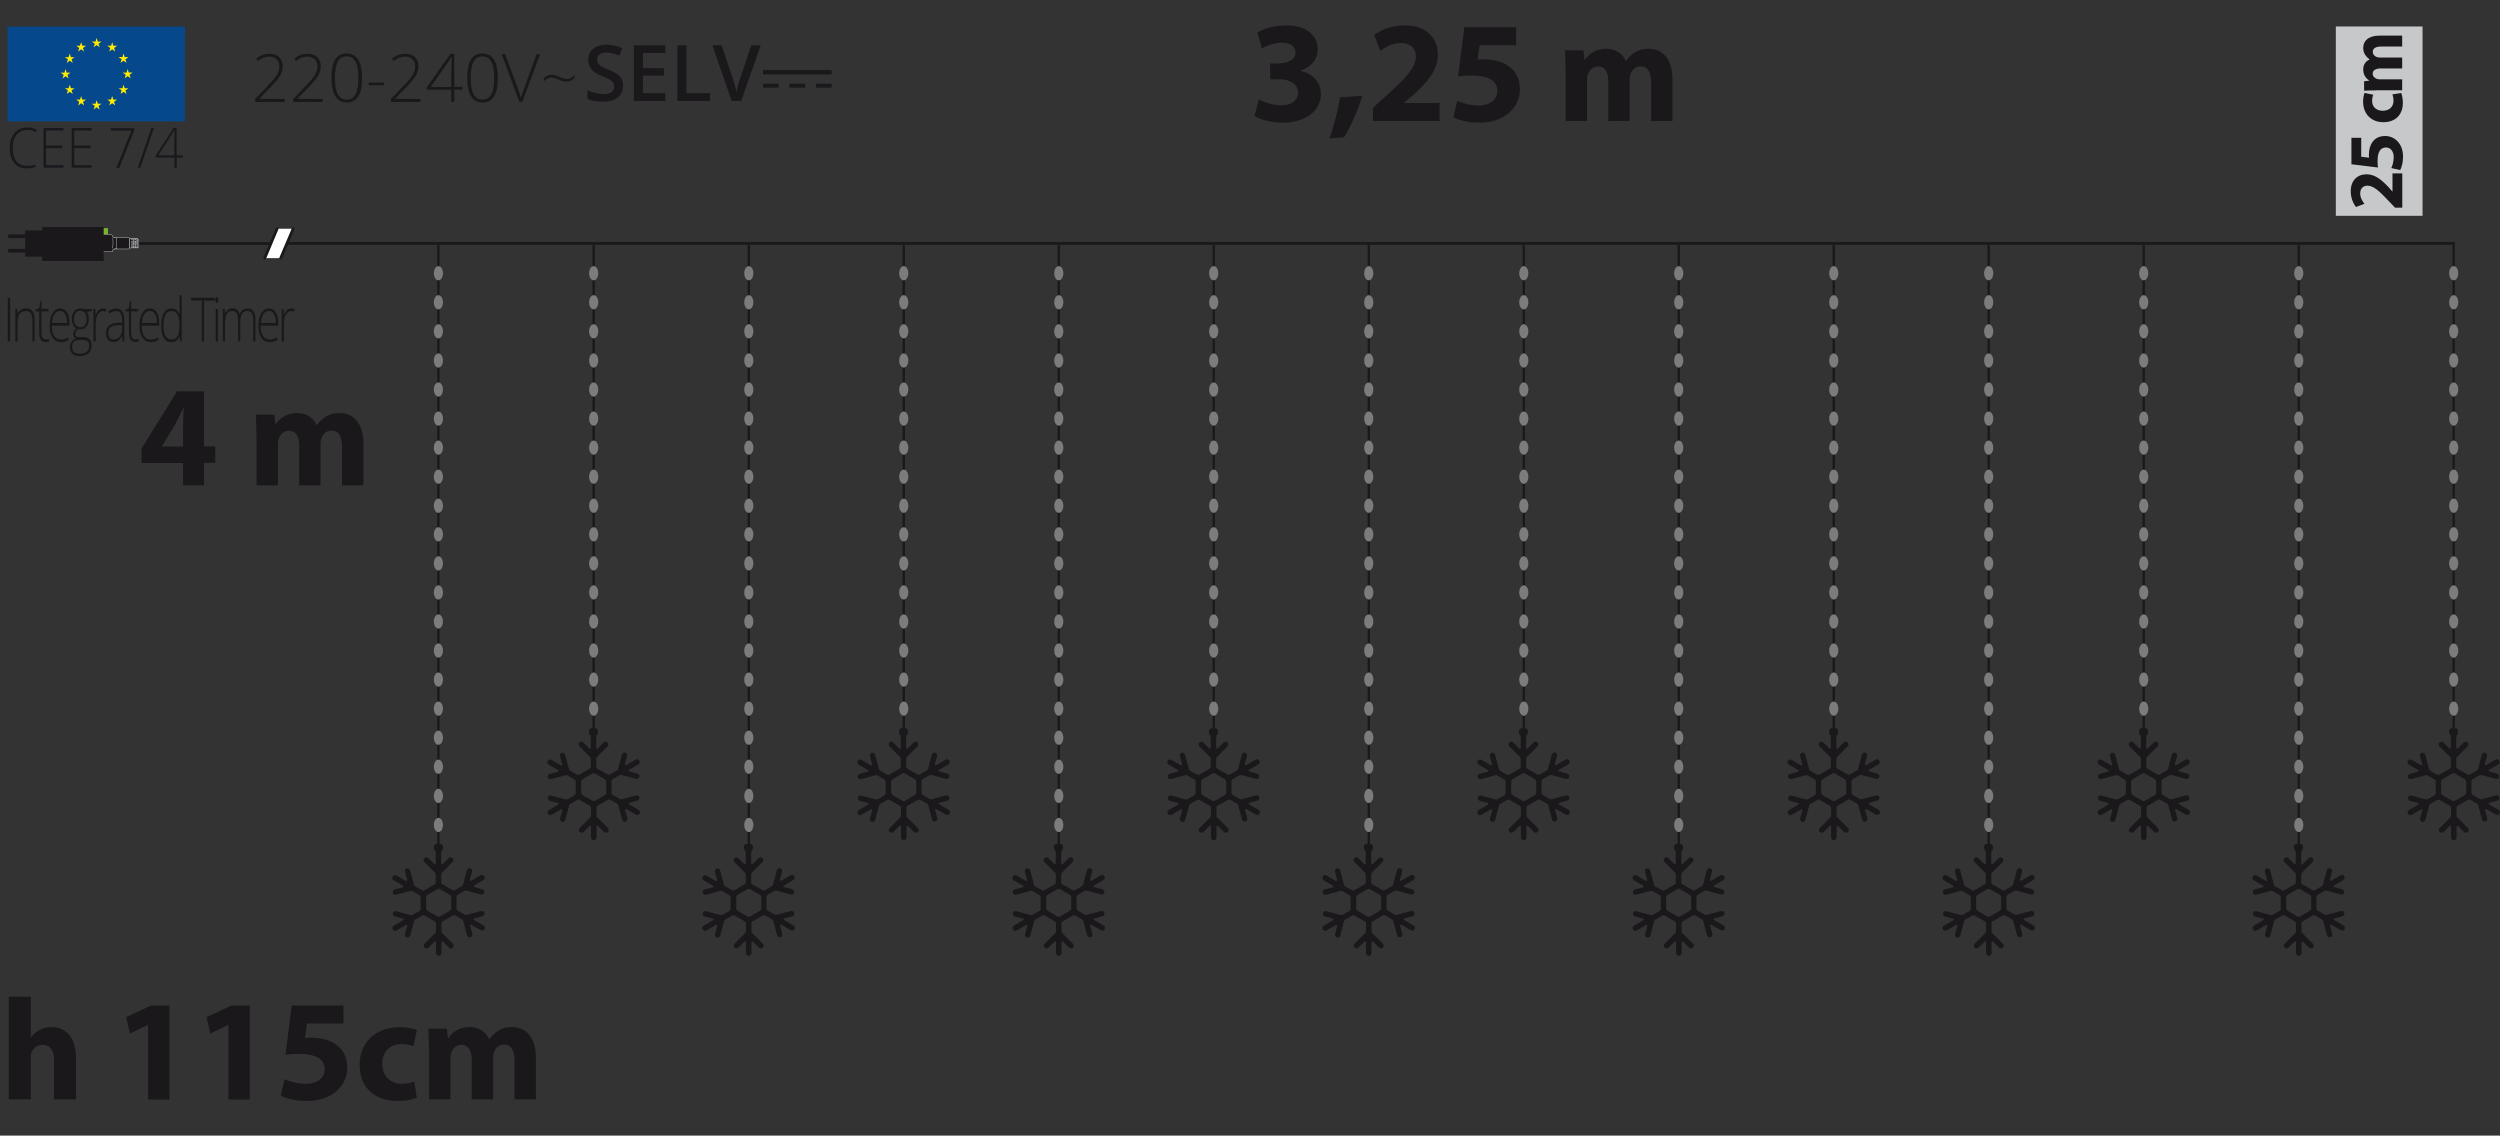 <?xml version="1.0" encoding="UTF-8"?>
<svg id="sc" xmlns="http://www.w3.org/2000/svg" viewBox="0 0 224.62 102.03">
  <rect x="0" y="0" width="224.62" height="102.03" fill="#333333" stroke="none"/>
  <g>
    <g>
      <rect x=".68" y="2.39" width="15.94" height="8.52" style="fill: #05488c;"/>
      <g>
        <polygon points="8.41 4.25 8.68 4.05 8.96 4.25 8.85 3.93 9.12 3.74 8.79 3.74 8.68 3.41 8.58 3.74 8.24 3.74 8.52 3.93 8.41 4.25" style="fill: #ffec00;"/>
        <polygon points="7.02 4.63 7.29 4.43 7.56 4.63 7.45 4.31 7.73 4.11 7.39 4.11 7.29 3.79 7.18 4.11 6.85 4.11 7.12 4.31 7.02 4.63" style="fill: #ffec00;"/>
        <polygon points="6.27 4.81 6.16 5.14 5.83 5.14 6.1 5.33 6 5.65 6.27 5.45 6.54 5.65 6.43 5.33 6.7 5.14 6.37 5.14 6.27 4.81" style="fill: #ffec00;"/>
        <polygon points="5.89 6.85 6.16 7.05 6.06 6.73 6.33 6.53 5.99 6.53 5.89 6.21 5.79 6.53 5.45 6.53 5.72 6.73 5.62 7.05 5.89 6.85" style="fill: #ffec00;"/>
        <polygon points="6.37 7.93 6.27 7.61 6.16 7.93 5.83 7.93 6.1 8.12 6 8.44 6.27 8.25 6.54 8.44 6.43 8.12 6.7 7.93 6.37 7.93" style="fill: #ffec00;"/>
        <polygon points="7.39 8.95 7.29 8.63 7.19 8.95 6.85 8.95 7.12 9.15 7.02 9.47 7.29 9.27 7.56 9.47 7.46 9.15 7.73 8.95 7.39 8.95" style="fill: #ffec00;"/>
        <polygon points="8.79 9.32 8.68 9 8.58 9.32 8.24 9.32 8.52 9.52 8.41 9.84 8.68 9.64 8.96 9.84 8.85 9.52 9.12 9.32 8.79 9.32" style="fill: #ffec00;"/>
        <polygon points="10.18 8.95 10.08 8.63 9.97 8.95 9.64 8.95 9.91 9.15 9.81 9.47 10.08 9.27 10.35 9.47 10.24 9.15 10.52 8.95 10.18 8.95" style="fill: #ffec00;"/>
        <polygon points="11.2 7.93 11.1 7.61 11 7.93 10.66 7.93 10.93 8.12 10.83 8.44 11.1 8.25 11.37 8.44 11.27 8.12 11.54 7.93 11.2 7.93" style="fill: #ffec00;"/>
        <polygon points="11.91 6.52 11.57 6.52 11.47 6.2 11.37 6.53 11.03 6.52 11.3 6.72 11.2 7.04 11.47 6.84 11.74 7.04 11.64 6.72 11.91 6.52" style="fill: #ffec00;"/>
        <polygon points="10.83 5.65 11.1 5.45 11.37 5.65 11.27 5.33 11.54 5.13 11.2 5.13 11.1 4.81 11 5.13 10.66 5.13 10.93 5.33 10.83 5.65" style="fill: #ffec00;"/>
        <polygon points="10.08 3.79 9.98 4.11 9.64 4.11 9.91 4.31 9.81 4.63 10.08 4.43 10.35 4.63 10.25 4.31 10.52 4.11 10.18 4.11 10.08 3.79" style="fill: #ffec00;"/>
      </g>
    </g>
    <g>
      <path d="M2.46,11.68c-.41,0-.73.14-.97.43-.24.29-.35.68-.35,1.18s.11.9.33,1.19.54.42.95.42c.27,0,.53-.04.76-.11v.22c-.22.08-.49.12-.81.12-.46,0-.82-.16-1.09-.49-.26-.32-.4-.78-.4-1.36,0-.36.06-.68.19-.96.13-.28.31-.49.54-.64.24-.15.51-.23.83-.23s.61.06.86.2l-.09.22c-.24-.13-.49-.2-.75-.2Z" style="fill: #1a181c;"/>
      <path d="M5.7,15.07h-1.79v-3.57h1.79v.23h-1.56v1.35h1.47v.23h-1.47v1.53h1.56v.23Z" style="fill: #1a181c;"/>
      <path d="M8.23,15.07h-1.79v-3.57h1.79v.23h-1.56v1.35h1.47v.23h-1.47v1.53h1.56v.23Z" style="fill: #1a181c;"/>
      <path d="M10.45,15.07l1.35-3.33h-1.85v-.23h2.12v.18l-1.35,3.39h-.26Z" style="fill: #1a181c;"/>
      <path d="M13.83,11.5l-1.22,3.57h-.23l1.22-3.57h.24Z" style="fill: #1a181c;"/>
      <path d="M16.44,14.16h-.56v.91h-.21v-.91h-1.69v-.16l1.62-2.51h.27v2.47h.56v.21ZM15.66,13.95v-1.02c0-.49.01-.9.03-1.24h-.02c-.03.06-.12.21-.28.46l-1.16,1.8h1.42Z" style="fill: #1a181c;"/>
    </g>
  </g>
  <g>
    <path d="M113.12,8.94c.35.18,1.16.52,1.96.52,1.03,0,1.55-.49,1.55-1.13,0-.83-.83-1.21-1.7-1.21h-.81v-1.42h.77c.66-.01,1.51-.26,1.51-.98,0-.51-.42-.88-1.25-.88-.69,0-1.42.3-1.77.51l-.4-1.43c.51-.33,1.52-.64,2.61-.64,1.81,0,2.81.95,2.81,2.11,0,.9-.51,1.6-1.55,1.96v.03c1.01.18,1.83.95,1.83,2.05,0,1.5-1.31,2.59-3.46,2.59-1.09,0-2.02-.29-2.51-.6l.4-1.48Z" style="fill: #1b181c;"/>
    <path d="M119.46,12.43c.4-1.16.75-2.51.94-3.69l2.01-.13c-.43,1.33-1.01,2.69-1.64,3.71l-1.31.12Z" style="fill: #1b181c;"/>
    <path d="M123.36,10.88v-1.2l1.09-.99c1.85-1.65,2.74-2.6,2.77-3.59,0-.69-.42-1.23-1.39-1.23-.73,0-1.37.36-1.81.7l-.56-1.42c.64-.48,1.62-.87,2.77-.87,1.91,0,2.96,1.12,2.96,2.65,0,1.42-1.03,2.55-2.25,3.64l-.78.65v.03h3.18v1.62h-5.99Z" style="fill: #1b181c;"/>
    <path d="M136.22,4.06h-3.28l-.18,1.3c.18-.03.34-.03.55-.03.81,0,1.62.18,2.22.61.64.43,1.03,1.13,1.03,2.12,0,1.57-1.35,2.96-3.63,2.96-1.03,0-1.89-.23-2.35-.48l.35-1.48c.38.18,1.14.42,1.91.42.82,0,1.69-.39,1.69-1.29s-.69-1.4-2.38-1.4c-.47,0-.79.03-1.14.08l.56-4.43h4.65v1.62Z" style="fill: #1b181c;"/>
    <path d="M140.66,6.55c0-.79-.03-1.47-.05-2.03h1.66l.09.86h.04c.27-.4.83-1,1.92-1,.82,0,1.47.42,1.74,1.08h.03c.23-.33.52-.58.82-.77.35-.21.74-.31,1.21-.31,1.22,0,2.15.86,2.15,2.76v3.74h-1.92v-3.46c0-.92-.3-1.46-.94-1.46-.46,0-.78.31-.91.69-.05.14-.08.35-.08.51v3.72h-1.92v-3.56c0-.81-.29-1.35-.91-1.35-.51,0-.81.39-.92.71-.06.16-.08.34-.08.49v3.71h-1.92v-4.33Z" style="fill: #1b181c;"/>
  </g>
  <g>
    <path d="M16.45,43.61v-2.01h-3.74v-1.29l3.2-5.15h2.42v4.95h1.01v1.48h-1.01v2.01h-1.87ZM16.45,40.11v-1.87c0-.51.03-1.03.06-1.57h-.05c-.27.55-.49,1.04-.78,1.57l-1.13,1.85v.03h1.9Z" style="fill: #1b181c;"/>
    <path d="M23.04,39.28c0-.79-.03-1.47-.05-2.03h1.66l.09.86h.04c.27-.4.83-1,1.92-1,.82,0,1.47.42,1.74,1.08h.03c.23-.33.52-.58.82-.77.35-.21.74-.31,1.21-.31,1.22,0,2.15.86,2.15,2.76v3.74h-1.92v-3.46c0-.92-.3-1.46-.94-1.46-.46,0-.78.31-.91.69-.05.14-.08.35-.08.51v3.72h-1.92v-3.56c0-.81-.29-1.35-.91-1.35-.51,0-.81.39-.92.71-.06.16-.08.34-.08.49v3.71h-1.92v-4.33Z" style="fill: #1b181c;"/>
  </g>
  <g>
    <path d="M.79,89.55h1.98v3.63h.03c.21-.27.47-.48.78-.65.29-.16.66-.25,1.03-.25,1.26,0,2.22.87,2.22,2.78v3.72h-1.98v-3.5c0-.83-.29-1.4-1.03-1.4-.52,0-.85.34-.99.69-.05.13-.06.3-.06.44v3.77H.79v-9.23Z" style="fill: #1b181c;"/>
    <path d="M13.31,92.09h-.03l-1.61.77-.33-1.48,2.24-1.04h1.64v8.45h-1.91v-6.7Z" style="fill: #1b181c;"/>
    <path d="M20.53,92.09h-.03l-1.61.77-.33-1.48,2.24-1.04h1.64v8.45h-1.91v-6.7Z" style="fill: #1b181c;"/>
    <path d="M30.86,91.96h-3.28l-.18,1.3c.18-.03.34-.03.55-.03.81,0,1.62.18,2.22.61.64.43,1.03,1.13,1.03,2.12,0,1.57-1.35,2.96-3.63,2.96-1.03,0-1.88-.23-2.35-.48l.35-1.48c.38.18,1.14.42,1.91.42.82,0,1.69-.39,1.69-1.29s-.69-1.4-2.38-1.4c-.47,0-.79.03-1.14.08l.56-4.43h4.65v1.62Z" style="fill: #1b181c;"/>
    <path d="M37.45,98.63c-.35.16-1.01.29-1.77.29-2.05,0-3.37-1.25-3.37-3.25,0-1.86,1.27-3.38,3.64-3.38.52,0,1.09.09,1.51.25l-.31,1.47c-.23-.1-.58-.2-1.1-.2-1.04,0-1.72.74-1.7,1.78,0,1.17.78,1.78,1.74,1.78.47,0,.83-.08,1.13-.2l.23,1.46Z" style="fill: #1b181c;"/>
    <path d="M38.54,94.45c0-.79-.03-1.47-.05-2.03h1.66l.09.86h.04c.27-.4.83-1,1.92-1,.82,0,1.47.42,1.74,1.08h.03c.23-.33.52-.58.82-.77.35-.21.74-.31,1.21-.31,1.22,0,2.15.86,2.15,2.76v3.74h-1.92v-3.46c0-.92-.3-1.46-.94-1.46-.46,0-.78.31-.91.69-.05.14-.08.35-.08.51v3.72h-1.92v-3.56c0-.81-.29-1.35-.91-1.35-.51,0-.81.39-.92.71-.06.16-.08.34-.08.49v3.71h-1.92v-4.33Z" style="fill: #1b181c;"/>
  </g>
  <line x1="24.44" y1="21.88" x2="6.22" y2="21.88" style="fill: none; stroke: #1b181c; stroke-width: .25px;"/>
  <polygon points="25.22 23.19 23.79 23.19 24.9 20.55 26.33 20.55 25.22 23.19" style="fill: #fff;"/>
  <line x1="24.9" y1="20.55" x2="23.79" y2="23.19" style="fill: none; stroke: #1b181c; stroke-linecap: round; stroke-width: .25px;"/>
  <line x1="26.34" y1="20.55" x2="25.22" y2="23.19" style="fill: none; stroke: #1b181c; stroke-linecap: round; stroke-width: .25px;"/>
  <path d="M11.65,21.49s0-.03.02-.03h.69s.02.01.02.03v.74s-.01.03-.02.03h-.69s-.02-.01-.02-.03v-.74Z" style="fill: #1b181c;"/>
  <path d="M11.65,21.49s0-.03.02-.03h.69s.02.01.02.03v.74s-.01.03-.02.03h-.69s-.02-.01-.02-.03v-.74Z" style="fill: none; stroke: #fff; stroke-linecap: round; stroke-linejoin: round; stroke-width: .03px;"/>
  <path d="M11.65,22.28h.17v-.62h.07v.62h.08v-.2h.07v.2h.09v-.62h.07v.62h.08v-.2h.07v.2h.04s.02-.01.02-.03v-.77s-.01-.03-.02-.03h-.04v.53h-.07v-.53h-.08v.11h-.07v-.11h-.09v.53h-.07v-.53h-.08v.11h-.07v-.11h-.17s-.02.01-.02.03v.77s.01.03.02.03" style="fill: #1b181c;"/>
  <path d="M11.65,22.28h.17v-.62h.07v.62h.08v-.2h.07v.2h.09v-.62h.07v.62h.08v-.2h.07v.2h.04s.02-.01.02-.03v-.77s-.01-.03-.02-.03h-.04v.53h-.07v-.53h-.08v.11h-.07v-.11h-.09v.53h-.07v-.53h-.08v.11h-.07v-.11h-.17s-.02.01-.02.03v.77s.01.03.02.03Z" style="fill: none; stroke: #fff; stroke-linecap: round; stroke-linejoin: round; stroke-width: .03px;"/>
  <path d="M9.96,22.37h1.62s.05-.03.05-.06v-.9s-.02-.06-.05-.06h-1.62v1.03Z" style="fill: #1b181c;"/>
  <path d="M9.96,22.37h1.62s.05-.03.05-.06v-.9s-.02-.06-.05-.06h-1.62v1.03Z" style="fill: none; stroke: #fff; stroke-linecap: round; stroke-linejoin: round; stroke-width: .03px;"/>
  <path d="M10.46,22.3v-.85s0-.04,0-.04v-.06s-.14,0-.14,0c-.34,0-.13-.26-.35-.26h-.74c-.19,0-.09.24-.2.24s-.39,0-.39,0v.08h0v.97s.29,0,.4,0,.01.24.2.24h.77c.23,0-.01-.26.33-.26h.14s0-.06,0-.06Z" style="fill: #1b181c;"/>
  <path d="M10.46,22.3v-.85s0-.04,0-.04v-.06s-.14,0-.14,0c-.34,0-.13-.26-.35-.26h-.74c-.19,0-.09.24-.2.24s-.39,0-.39,0v.08h0v.97s.29,0,.4,0,.01.24.2.24h.77c.23,0-.01-.26.33-.26h.14s0-.06,0-.06Z" style="fill: none; stroke: #fff; stroke-linecap: round; stroke-linejoin: round; stroke-width: .03px;"/>
  <path d="M9.05,21.42s-.05.48-.01.88" style="fill: #1b181c;"/>
  <path d="M9.05,21.42s-.05.48-.01.88" style="fill: none; stroke: #fff; stroke-linecap: round; stroke-linejoin: round; stroke-width: .03px;"/>
  <path d="M10.13,22.3s.05-.48.01-.88" style="fill: #1b181c;"/>
  <path d="M10.13,22.3s.05-.48.01-.88" style="fill: none; stroke: #fff; stroke-linecap: round; stroke-linejoin: round; stroke-width: .03px;"/>
  <rect x="3.79" y="20.4" width="5.53" height="3.05" style="fill: #1b181c;"/>
  <path d="M3.15,21.23c0,.09-.08.17-.17.17H.86c-.09,0-.17-.08-.17-.17s.08-.17.17-.17h2.12c.1,0,.17.08.17.17" style="fill: #1b181c;"/>
  <path d="M3.15,22.53c0,.1-.08.17-.17.17H.86c-.09,0-.17-.08-.17-.17s.08-.17.17-.17h2.12c.1,0,.17.08.17.17" style="fill: #1b181c;"/>
  <rect x="2.26" y="20.7" width="1.73" height="2.36" style="fill: #1b181c;"/>
  <rect x="9.32" y="20.5" width=".38" height=".54" style="fill: #79b52a;"/>
  <g>
    <path d="M25.6,9.16h-2.68v-.26l1.14-1.19c.32-.33.54-.59.67-.76s.22-.34.28-.5.09-.33.09-.5c0-.26-.08-.46-.25-.62s-.39-.24-.65-.24c-.36,0-.7.13-1.03.39l-.16-.2c.36-.3.75-.45,1.19-.45.37,0,.67.1.88.3s.32.47.32.82c0,.28-.07.56-.22.82s-.41.59-.79.98l-1.1,1.13h0s2.29.01,2.29.01v.28Z" style="fill: #1b181c;"/>
    <path d="M29.02,9.16h-2.68v-.26l1.14-1.19c.32-.33.54-.59.67-.76s.22-.34.28-.5.09-.33.09-.5c0-.26-.08-.46-.25-.62s-.39-.24-.65-.24c-.36,0-.7.13-1.03.39l-.16-.2c.36-.3.75-.45,1.19-.45.37,0,.67.1.88.3s.32.47.32.82c0,.28-.07.56-.22.82s-.41.59-.79.98l-1.1,1.13h0s2.29.01,2.29.01v.28Z" style="fill: #1b181c;"/>
    <path d="M32.53,7c0,.75-.11,1.31-.34,1.67s-.58.54-1.04.54-.79-.19-1.02-.56c-.23-.37-.35-.92-.35-1.65s.11-1.3.34-1.66.57-.54,1.03-.54.79.19,1.03.56c.24.37.35.92.35,1.64ZM30.09,7c0,.66.09,1.16.26,1.47.17.32.44.48.79.48s.64-.16.81-.49.25-.81.25-1.46-.08-1.11-.25-1.44-.44-.49-.81-.49-.64.16-.8.49-.25.81-.25,1.44Z" style="fill: #1b181c;"/>
    <path d="M33.13,7.66v-.24h1.39v.24h-1.39Z" style="fill: #1b181c;"/>
    <path d="M37.8,9.16h-2.68v-.26l1.14-1.19c.32-.33.54-.59.67-.76s.22-.34.28-.5.09-.33.09-.5c0-.26-.08-.46-.25-.62s-.39-.24-.65-.24c-.36,0-.7.13-1.03.39l-.16-.2c.36-.3.75-.45,1.19-.45.37,0,.67.1.88.3s.32.47.32.82c0,.28-.07.56-.22.82s-.41.59-.79.98l-1.1,1.13h0s2.29.01,2.29.01v.28Z" style="fill: #1b181c;"/>
    <path d="M41.56,8.06h-.74v1.09h-.28v-1.09h-2.2v-.2l2.12-3.02h.35v2.96h.74v.25ZM40.55,7.81v-1.22c0-.59.01-1.08.04-1.49h-.02c-.04.07-.16.26-.36.55l-1.51,2.16h1.85Z" style="fill: #1b181c;"/>
    <path d="M44.73,7c0,.75-.11,1.31-.34,1.67s-.58.54-1.04.54-.79-.19-1.02-.56c-.23-.37-.35-.92-.35-1.65s.11-1.3.34-1.66.57-.54,1.03-.54.79.19,1.03.56c.24.37.35.92.35,1.64ZM42.29,7c0,.66.09,1.16.26,1.47.17.32.44.48.79.48s.64-.16.81-.49.25-.81.25-1.46-.08-1.11-.25-1.44-.44-.49-.81-.49-.64.16-.8.49-.25.81-.25,1.44Z" style="fill: #1b181c;"/>
    <path d="M48.2,4.87h.33l-1.6,4.28h-.26l-1.6-4.28h.32l1.08,2.92c.16.44.27.77.33.99.04-.15.12-.37.23-.68l1.18-3.22Z" style="fill: #1b181c;"/>
    <path d="M49.51,6.97c-.1,0-.2.03-.32.09-.12.06-.23.15-.34.26v-.28c.21-.21.44-.32.68-.32.12,0,.23.01.34.04.11.03.26.08.45.17.25.11.46.17.64.17.11,0,.22-.03.32-.09.1-.06.22-.15.34-.28v.28c-.09.1-.2.17-.31.24s-.24.09-.38.09c-.23,0-.49-.07-.79-.21-.24-.11-.46-.17-.65-.17Z" style="fill: #1b181c;"/>
  </g>
  <g>
    <path d="M55.98,7.71c0,.45-.16.79-.48,1.05-.32.25-.76.38-1.33.38s-1.03-.09-1.39-.26v-.77c.23.11.47.19.73.25.26.06.49.09.72.09.32,0,.56-.06.72-.18.15-.12.23-.29.23-.5,0-.19-.07-.34-.21-.47s-.43-.28-.88-.46c-.46-.19-.78-.4-.96-.63s-.28-.52-.28-.85c0-.42.15-.75.44-.98s.69-.36,1.19-.36.95.1,1.43.31l-.26.67c-.44-.19-.84-.28-1.19-.28-.26,0-.46.06-.6.17s-.21.27-.21.46c0,.13.03.24.08.33.05.09.14.18.27.26s.35.19.68.32c.37.15.64.3.81.43s.3.28.38.45c.08.17.12.36.12.59Z" style="fill: #1b181c;"/>
    <path d="M59.78,9.07h-2.83v-5h2.83v.69h-2.01v1.36h1.88v.68h-1.88v1.57h2.01v.69Z" style="fill: #1b181c;"/>
    <path d="M60.86,9.07v-5h.82v4.3h2.12v.7h-2.93Z" style="fill: #1b181c;"/>
    <path d="M67.5,4.07h.85l-1.75,5h-.86l-1.74-5h.84l1.04,3.11c.05.15.11.34.17.57s.1.41.12.52c.03-.17.08-.37.14-.6.06-.23.11-.4.15-.51l1.04-3.09Z" style="fill: #1b181c;"/>
  </g>
  <line x1="68.56" y1="6.49" x2="74.72" y2="6.49" style="fill: none; stroke: #1b181c; stroke-miterlimit: 10; stroke-width: .39px;"/>
  <line x1="73.32" y1="7.7" x2="74.72" y2="7.7" style="fill: none; stroke: #1b181c; stroke-miterlimit: 10; stroke-width: .36px;"/>
  <line x1="68.56" y1="7.7" x2="69.96" y2="7.7" style="fill: none; stroke: #1b181c; stroke-miterlimit: 10; stroke-width: .36px;"/>
  <line x1="70.93" y1="7.7" x2="72.34" y2="7.7" style="fill: none; stroke: #1b181c; stroke-miterlimit: 10; stroke-width: .36px;"/>
  <line x1="25.78" y1="21.87" x2="220.57" y2="21.87" style="fill: none; stroke: #1b181c; stroke-miterlimit: 10; stroke-width: .25px;"/>
  <g>
    <path d="M.7,30.68v-3.93h.21v3.93h-.21Z" style="fill: #1b181c;"/>
    <path d="M2.91,30.68v-1.89c0-.29-.05-.51-.14-.64-.09-.13-.24-.2-.43-.2-.26,0-.45.09-.58.26-.12.18-.18.46-.18.86v1.61h-.2v-2.92h.17l.04.4h.01c.14-.3.4-.46.76-.46.5,0,.75.36.75,1.07v1.91h-.2Z" style="fill: #1b181c;"/>
    <path d="M4.09,30.5c.13,0,.24-.01.33-.04v.21c-.1.04-.21.06-.33.06-.19,0-.34-.07-.43-.21-.09-.14-.14-.35-.14-.65v-1.89h-.32v-.16l.32-.12.1-.66h.1v.71h.64v.23h-.64v1.85c0,.22.03.39.09.5s.15.16.28.16Z" style="fill: #1b181c;"/>
    <path d="M5.47,30.74c-.32,0-.57-.13-.74-.39-.18-.26-.27-.63-.27-1.1s.09-.84.26-1.12.4-.42.69-.42c.26,0,.46.12.61.36.15.24.22.57.22.98v.21h-1.58c0,.4.07.71.21.92s.33.32.59.32c.12,0,.23-.01.33-.04s.21-.07.36-.15v.24c-.12.07-.24.12-.34.15-.1.03-.22.04-.35.04ZM5.41,27.94c-.21,0-.38.09-.51.28-.13.18-.2.45-.22.8h1.35c0-.34-.06-.6-.17-.79-.11-.19-.26-.29-.46-.29Z" style="fill: #1b181c;"/>
    <path d="M8.25,27.77v.19l-.45.04c.12.2.18.42.18.66,0,.28-.07.51-.21.68-.14.17-.33.26-.56.26-.1,0-.17,0-.21-.02-.08.06-.14.12-.18.2-.04.08-.06.15-.06.24,0,.09.03.16.08.2.05.04.14.06.27.06h.38c.24,0,.42.06.55.19.13.13.19.32.19.57,0,.31-.09.54-.28.71-.19.17-.45.25-.8.25-.27,0-.49-.07-.64-.21-.15-.14-.23-.34-.23-.59,0-.2.05-.37.14-.5.09-.13.22-.22.38-.27-.07-.04-.12-.09-.16-.16-.04-.07-.06-.15-.06-.24,0-.2.09-.37.28-.52-.13-.07-.23-.18-.3-.33s-.11-.32-.11-.51c0-.29.07-.53.21-.7.14-.18.33-.26.56-.26.14,0,.26.02.33.06h.7ZM6.48,31.18c0,.4.22.6.67.6.57,0,.86-.24.86-.73,0-.17-.04-.3-.13-.38-.09-.08-.24-.12-.44-.12h-.36c-.4,0-.6.21-.6.63ZM6.65,28.68c0,.23.05.4.15.53.1.12.24.19.41.19.18,0,.32-.06.42-.19.1-.12.15-.3.15-.54,0-.25-.05-.44-.15-.56-.1-.12-.24-.19-.42-.19s-.31.07-.41.2c-.1.13-.15.32-.15.56Z" style="fill: #1b181c;"/>
    <path d="M9.26,27.71c.09,0,.19.01.3.04l-.04.25c-.09-.03-.19-.05-.28-.05-.19,0-.34.11-.46.32-.12.21-.18.48-.18.8v1.61h-.2v-2.92h.17l.02.53h.01c.09-.21.19-.37.29-.45s.23-.13.37-.13Z" style="fill: #1b181c;"/>
    <path d="M11.02,30.68l-.05-.46h-.02c-.11.19-.22.32-.34.4-.12.08-.25.12-.41.12-.21,0-.38-.07-.5-.22-.12-.15-.18-.35-.18-.61,0-.28.09-.51.27-.66.18-.16.44-.24.77-.25l.42-.02v-.19c0-.28-.04-.49-.13-.63s-.22-.21-.41-.21c-.2,0-.41.08-.63.23l-.07-.23c.24-.15.48-.23.71-.23s.42.08.54.25c.12.17.18.43.18.78v1.94h-.15ZM10.22,30.5c.23,0,.42-.09.55-.27.13-.18.2-.43.2-.74v-.29l-.38.02c-.31.02-.53.08-.66.19-.13.11-.2.28-.2.51,0,.18.04.33.13.43.08.1.2.15.36.15Z" style="fill: #1b181c;"/>
    <path d="M12.15,30.5c.13,0,.24-.01.33-.04v.21c-.1.04-.21.06-.33.06-.19,0-.34-.07-.43-.21-.09-.14-.14-.35-.14-.65v-1.89h-.32v-.16l.32-.12.1-.66h.1v.71h.64v.23h-.64v1.85c0,.22.03.39.09.5s.15.16.28.16Z" style="fill: #1b181c;"/>
    <path d="M13.54,30.74c-.32,0-.57-.13-.74-.39-.18-.26-.27-.63-.27-1.1s.09-.84.26-1.12.4-.42.69-.42c.26,0,.46.12.61.36.15.24.22.57.22.98v.21h-1.58c0,.4.07.71.21.92s.33.32.59.32c.12,0,.23-.01.33-.04s.21-.07.36-.15v.24c-.12.07-.24.12-.34.15-.1.03-.22.04-.35.04ZM13.48,27.94c-.21,0-.38.09-.51.28-.13.18-.2.45-.22.8h1.35c0-.34-.06-.6-.17-.79-.11-.19-.26-.29-.46-.29Z" style="fill: #1b181c;"/>
    <path d="M15.41,27.71c.16,0,.3.04.41.12.12.08.22.21.31.4h.01c0-.23-.01-.45-.01-.66v-1.05h.2v4.18h-.13l-.05-.45h-.02c-.17.33-.41.5-.72.5s-.53-.12-.69-.38c-.16-.25-.24-.62-.24-1.1,0-.5.08-.89.24-1.16.16-.27.39-.4.69-.4ZM15.41,27.95c-.24,0-.42.11-.54.33s-.18.55-.18.98c0,.83.24,1.24.72,1.24.25,0,.43-.1.54-.29.12-.19.17-.51.17-.95v-.05c0-.45-.06-.78-.17-.97-.11-.2-.3-.3-.55-.3Z" style="fill: #1b181c;"/>
    <path d="M18.34,30.68h-.21v-3.67h-.96v-.26h2.12v.26h-.96v3.67Z" style="fill: #1b181c;"/>
    <path d="M19.35,26.95c0-.17.04-.26.13-.26.04,0,.07.02.1.07s.04.11.04.19-.01.14-.04.19c-.02.05-.06.07-.1.07-.08,0-.13-.09-.13-.26ZM19.58,30.68h-.2v-2.92h.2v2.92Z" style="fill: #1b181c;"/>
    <path d="M22.75,30.68v-1.92c0-.28-.04-.49-.12-.62-.08-.13-.21-.2-.38-.2-.22,0-.39.08-.5.25-.11.16-.16.42-.16.78v1.71h-.2v-2c0-.49-.17-.74-.51-.74-.23,0-.4.09-.5.27-.1.18-.16.46-.16.86v1.61h-.2v-2.92h.17l.04.4h.01c.06-.15.15-.26.26-.34.11-.08.23-.12.37-.12.35,0,.57.17.66.52h0c.07-.17.17-.29.29-.38.12-.09.26-.13.41-.13.24,0,.42.08.54.25.12.17.18.44.18.81v1.91h-.2Z" style="fill: #1b181c;"/>
    <path d="M24.23,30.74c-.32,0-.57-.13-.74-.39-.18-.26-.27-.63-.27-1.1s.09-.84.26-1.12.4-.42.69-.42c.26,0,.46.12.61.36.15.24.22.57.22.98v.21h-1.58c0,.4.07.71.21.92s.33.32.59.32c.12,0,.23-.01.33-.04s.21-.07.36-.15v.24c-.12.07-.24.12-.34.15-.1.03-.22.04-.35.04ZM24.17,27.94c-.21,0-.38.09-.51.28-.13.18-.2.45-.22.8h1.35c0-.34-.06-.6-.17-.79-.11-.19-.26-.29-.46-.29Z" style="fill: #1b181c;"/>
    <path d="M26.17,27.71c.09,0,.19.01.3.04l-.04.25c-.09-.03-.19-.05-.28-.05-.19,0-.34.11-.46.32-.12.21-.18.48-.18.8v1.61h-.2v-2.92h.17l.02.53h.01c.09-.21.19-.37.29-.45s.23-.13.37-.13Z" style="fill: #1b181c;"/>
  </g>
  <g>
    <path d="M57.38,72.76c.12.07.16.22.09.34-.07.12-.22.16-.34.09-.28-.16-.56-.32-.84-.49-.06-.03-.13.02-.12.09l.2.73c.03.13-.04.27-.17.3-.13.04-.27-.04-.3-.17-.12-.44-.23-.87-.35-1.31-.01-.05-.05-.09-.09-.12-.21-.12-.42-.24-.63-.36-.06-.03-.14-.03-.2,0l-.93.53c-.06.03-.1.1-.1.17v.74c0,.05.02.1.06.14l.96.96c.1.1.1.25,0,.35s-.25.1-.35,0c-.18-.18-.36-.36-.54-.54-.05-.05-.13-.01-.13.06v.97c0,.14-.11.25-.25.25s-.25-.11-.25-.25v-.97c0-.07-.08-.1-.13-.06-.18.18-.36.36-.54.54-.1.1-.25.1-.35,0s-.1-.25,0-.35l.96-.96s.06-.09.06-.14v-.73c0-.07-.04-.13-.1-.17-.31-.18-.62-.36-.93-.53-.06-.04-.14-.04-.2,0-.21.12-.43.25-.64.37-.05.03-.08.07-.09.12-.12.44-.23.87-.35,1.31-.04.13-.17.21-.3.17-.13-.03-.21-.17-.17-.3l.2-.73c.02-.07-.05-.12-.12-.09-.28.16-.56.32-.84.49-.12.07-.27.03-.34-.09-.07-.12-.03-.27.09-.34.28-.16.56-.32.84-.49.06-.03.05-.13-.02-.14l-.73-.2c-.13-.04-.21-.17-.17-.3.04-.13.17-.21.3-.17.44.12.87.23,1.31.35.05.01.1,0,.15-.02.21-.12.42-.24.63-.36.06-.04.1-.1.1-.17v-1.07c0-.07-.04-.13-.1-.17-.21-.12-.43-.25-.64-.37-.05-.03-.1-.03-.15-.02-.44.12-.87.23-1.31.35-.13.04-.27-.04-.3-.17-.03-.13.04-.27.17-.3l.73-.2c.07-.02.08-.11.02-.14-.28-.16-.56-.32-.84-.49-.12-.07-.16-.22-.09-.34.07-.12.22-.16.34-.09.28.16.56.32.84.49.06.03.13-.02.12-.09l-.2-.73c-.03-.13.04-.27.17-.3.13-.03.27.04.3.17.12.44.23.87.35,1.31.01.05.05.09.09.12.21.12.42.24.63.36.06.04.14.04.2,0,.31-.18.62-.36.93-.53.06-.04.1-.1.1-.17v-.74c0-.05-.02-.1-.06-.14l-.96-.96c-.1-.1-.1-.25,0-.35s.25-.1.35,0c.18.18.36.36.54.54.05.05.13.01.13-.06v-1c0-.06-.02-.12-.07-.17,0,0-.01-.01-.02-.02-.04-.04-.07-.1-.07-.17v-.16c0-.13.11-.24.24-.24h.33c.13,0,.24.11.24.24v.16c0,.06-.02.12-.07.17,0,0-.01.01-.02.02-.04.04-.07.1-.07.17v1c0,.07.08.1.13.06.18-.18.36-.36.54-.54.1-.1.25-.1.35,0s.1.25,0,.35l-.96.96s-.06.09-.06.14v.73c0,.07.04.13.1.17.31.18.62.36.93.53.06.03.14.03.2,0,.21-.12.43-.25.64-.37.05-.03.08-.07.09-.12.12-.44.23-.87.35-1.31.04-.13.17-.21.3-.17.13.04.21.17.17.3l-.2.73c-.02.07.05.12.12.09.28-.16.56-.32.84-.49.12-.07.27-.03.34.09.07.12.03.27-.09.34-.28.16-.56.32-.84.49-.06.03-.05.13.02.14l.73.2c.13.03.21.17.17.3-.04.13-.17.21-.3.17-.44-.12-.87-.23-1.31-.35-.05-.01-.1,0-.15.02-.21.12-.42.24-.63.36-.06.03-.1.1-.1.17v1.07c0,.07.04.14.1.17.21.12.43.25.64.37.05.03.1.03.15.02.44-.12.87-.23,1.31-.35.13-.03.27.04.3.17.03.13-.04.27-.17.3l-.73.2c-.07.02-.08.11-.02.14.28.16.56.32.84.49ZM54.47,71.19v-.93c0-.11-.06-.22-.16-.27l-.81-.47c-.1-.06-.22-.06-.31,0l-.81.47c-.1.06-.16.16-.16.27v.93c0,.11.06.22.16.27l.81.47c.1.06.22.06.31,0l.81-.47c.1-.06.16-.16.16-.27Z" style="fill: #1b181c;"/>
    <g>
      <line x1="53.34" y1="65.65" x2="53.34" y2="21.99" style="fill: none; stroke: #1b181c; stroke-width: .21px;"/>
      <ellipse cx="53.34" cy="42.83" rx=".41" ry=".64" style="fill: #7c7c7d;"/>
      <ellipse cx="53.34" cy="40.22" rx=".41" ry=".64" style="fill: #7c7c7d;"/>
      <ellipse cx="53.34" cy="37.61" rx=".41" ry=".64" style="fill: #7c7c7d;"/>
      <ellipse cx="53.34" cy="35" rx=".41" ry=".64" style="fill: #7c7c7d;"/>
      <ellipse cx="53.34" cy="32.39" rx=".41" ry=".64" style="fill: #7c7c7d;"/>
      <ellipse cx="53.34" cy="29.77" rx=".41" ry=".64" style="fill: #7c7c7d;"/>
      <ellipse cx="53.34" cy="27.16" rx=".41" ry=".64" style="fill: #7c7c7d;"/>
      <ellipse cx="53.34" cy="24.55" rx=".41" ry=".64" style="fill: #7c7c7d;"/>
      <ellipse cx="53.34" cy="63.67" rx=".41" ry=".64" style="fill: #7c7c7d;"/>
      <ellipse cx="53.34" cy="61.06" rx=".41" ry=".64" style="fill: #7c7c7d;"/>
      <ellipse cx="53.34" cy="58.45" rx=".41" ry=".64" style="fill: #7c7c7d;"/>
      <ellipse cx="53.34" cy="55.84" rx=".41" ry=".64" style="fill: #7c7c7d;"/>
      <ellipse cx="53.34" cy="53.23" rx=".41" ry=".64" style="fill: #7c7c7d;"/>
      <ellipse cx="53.34" cy="50.62" rx=".41" ry=".64" style="fill: #7c7c7d;"/>
      <ellipse cx="53.34" cy="45.44" rx=".41" ry=".64" style="fill: #7c7c7d;"/>
      <ellipse cx="53.34" cy="48.01" rx=".41" ry=".64" style="fill: #7c7c7d;"/>
    </g>
  </g>
  <g>
    <path d="M43.45,83.15c.12.07.16.22.09.34-.07.12-.22.16-.34.09-.28-.16-.56-.32-.84-.49-.06-.03-.13.02-.12.09l.2.73c.03.13-.04.27-.17.3-.13.04-.27-.04-.3-.17-.12-.44-.23-.87-.35-1.31-.01-.05-.05-.09-.09-.12-.21-.12-.42-.24-.63-.36-.06-.03-.14-.03-.2,0l-.93.53c-.06.03-.1.1-.1.17v.74c0,.05.02.1.06.14l.96.96c.1.1.1.25,0,.35s-.25.1-.35,0c-.18-.18-.36-.36-.54-.54-.05-.05-.13-.01-.13.06v.97c0,.14-.11.25-.25.25s-.25-.11-.25-.25v-.97c0-.07-.08-.1-.13-.06-.18.18-.36.36-.54.54-.1.1-.25.1-.35,0s-.1-.25,0-.35l.96-.96s.06-.09.06-.14v-.73c0-.07-.04-.13-.1-.17-.31-.18-.62-.36-.93-.53-.06-.04-.14-.04-.2,0-.21.12-.43.25-.64.37-.05.03-.08.07-.09.12-.12.44-.23.87-.35,1.31-.04.13-.17.21-.3.17-.13-.03-.21-.17-.17-.3l.2-.73c.02-.07-.05-.12-.12-.09-.28.16-.56.32-.84.49-.12.07-.27.03-.34-.09-.07-.12-.03-.27.09-.34.28-.16.56-.32.84-.49.06-.03.05-.13-.02-.14l-.73-.2c-.13-.04-.21-.17-.17-.3.04-.13.17-.21.3-.17.44.12.87.23,1.31.35.05.01.1,0,.15-.02.21-.12.42-.24.63-.36.06-.04.1-.1.1-.17v-1.07c0-.07-.04-.13-.1-.17-.21-.12-.43-.25-.64-.37-.05-.03-.1-.03-.15-.02-.44.12-.87.23-1.31.35-.13.04-.27-.04-.3-.17-.03-.13.04-.27.17-.3l.73-.2c.07-.02.08-.11.02-.14-.28-.16-.56-.32-.84-.49-.12-.07-.16-.22-.09-.34.07-.12.22-.16.34-.09.28.16.56.32.84.49.06.03.13-.02.12-.09l-.2-.73c-.03-.13.04-.27.17-.3.13-.03.27.04.3.17.12.44.23.87.35,1.31.01.05.05.09.09.12.21.12.42.24.63.36.06.04.14.04.2,0,.31-.18.62-.36.93-.53.06-.04.1-.1.1-.17v-.74c0-.05-.02-.1-.06-.14l-.96-.96c-.1-.1-.1-.25,0-.35s.25-.1.35,0c.18.18.36.36.54.54.05.05.13.01.13-.06v-1c0-.06-.02-.12-.07-.17,0,0-.01-.01-.02-.02-.04-.04-.07-.1-.07-.17v-.16c0-.13.11-.24.24-.24h.33c.13,0,.24.11.24.24v.16c0,.06-.02.12-.07.17,0,0-.01.01-.02.02-.04.04-.07.1-.07.17v1c0,.07.08.1.13.06.18-.18.36-.36.54-.54.1-.1.25-.1.35,0s.1.25,0,.35l-.96.96s-.06.09-.06.14v.73c0,.07.04.13.1.17.31.18.62.36.93.53.06.03.14.03.2,0,.21-.12.43-.25.64-.37.05-.03.08-.07.09-.12.12-.44.23-.87.35-1.31.04-.13.17-.21.3-.17.13.04.21.17.17.3l-.2.73c-.02.07.05.12.12.09.28-.16.56-.32.84-.49.12-.07.27-.03.34.09.07.12.03.27-.09.34-.28.16-.56.32-.84.49-.06.03-.05.13.02.14l.73.2c.13.03.21.17.17.3-.04.13-.17.21-.3.17-.44-.12-.87-.23-1.31-.35-.05-.01-.1,0-.15.02-.21.12-.42.24-.63.36-.06.03-.1.1-.1.17v1.07c0,.07.04.14.1.17.21.12.43.25.64.37.05.03.1.03.15.02.44-.12.87-.23,1.31-.35.13-.03.27.04.3.17.03.13-.04.27-.17.3l-.73.2c-.07.02-.08.11-.02.14.28.16.56.32.84.49ZM40.54,81.58v-.93c0-.11-.06-.22-.16-.27l-.81-.47c-.1-.06-.22-.06-.31,0l-.81.47c-.1.06-.16.16-.16.27v.93c0,.11.06.22.16.27l.81.47c.1.06.22.06.31,0l.81-.47c.1-.06.16-.16.16-.27Z" style="fill: #1b181c;"/>
    <g>
      <line x1="39.39" y1="76.03" x2="39.39" y2="21.99" style="fill: none; stroke: #1b181c; stroke-width: .21px;"/>
      <ellipse cx="39.39" cy="42.83" rx=".41" ry=".64" style="fill: #7c7c7d;"/>
      <ellipse cx="39.39" cy="40.22" rx=".41" ry=".64" style="fill: #7c7c7d;"/>
      <ellipse cx="39.39" cy="37.61" rx=".41" ry=".64" style="fill: #7c7c7d;"/>
      <ellipse cx="39.39" cy="35" rx=".41" ry=".64" style="fill: #7c7c7d;"/>
      <ellipse cx="39.39" cy="32.39" rx=".41" ry=".64" style="fill: #7c7c7d;"/>
      <ellipse cx="39.39" cy="29.77" rx=".41" ry=".64" style="fill: #7c7c7d;"/>
      <ellipse cx="39.39" cy="27.16" rx=".41" ry=".64" style="fill: #7c7c7d;"/>
      <ellipse cx="39.39" cy="24.55" rx=".41" ry=".64" style="fill: #7c7c7d;"/>
      <ellipse cx="39.39" cy="74.12" rx=".41" ry=".64" style="fill: #7c7c7d;"/>
      <ellipse cx="39.39" cy="71.51" rx=".41" ry=".64" style="fill: #7c7c7d;"/>
      <ellipse cx="39.39" cy="68.89" rx=".41" ry=".64" style="fill: #7c7c7d;"/>
      <ellipse cx="39.39" cy="66.28" rx=".41" ry=".64" style="fill: #7c7c7d;"/>
      <ellipse cx="39.39" cy="63.67" rx=".41" ry=".64" style="fill: #7c7c7d;"/>
      <ellipse cx="39.39" cy="61.06" rx=".41" ry=".64" style="fill: #7c7c7d;"/>
      <ellipse cx="39.39" cy="58.45" rx=".41" ry=".64" style="fill: #7c7c7d;"/>
      <ellipse cx="39.39" cy="55.84" rx=".41" ry=".64" style="fill: #7c7c7d;"/>
      <ellipse cx="39.39" cy="53.23" rx=".41" ry=".64" style="fill: #7c7c7d;"/>
      <ellipse cx="39.39" cy="50.62" rx=".41" ry=".64" style="fill: #7c7c7d;"/>
      <ellipse cx="39.39" cy="45.44" rx=".41" ry=".64" style="fill: #7c7c7d;"/>
      <ellipse cx="39.39" cy="48.01" rx=".41" ry=".64" style="fill: #7c7c7d;"/>
    </g>
  </g>
  <g>
    <path d="M71.3,83.15c.12.07.16.22.09.34-.07.12-.22.16-.34.09-.28-.16-.56-.32-.84-.49-.06-.03-.13.02-.12.09l.2.73c.03.13-.04.27-.17.3s-.27-.04-.3-.17c-.12-.44-.23-.87-.35-1.31-.01-.05-.05-.09-.09-.12-.21-.12-.42-.24-.63-.36-.06-.03-.14-.03-.2,0l-.93.53c-.06.03-.1.1-.1.17v.74c0,.05.02.1.06.14l.96.96c.1.1.1.25,0,.35s-.25.1-.35,0l-.54-.54s-.13-.01-.13.06v.97c0,.14-.11.25-.25.25s-.25-.11-.25-.25v-.97c0-.07-.08-.1-.13-.06-.18.18-.36.36-.54.54-.1.1-.25.1-.35,0s-.1-.25,0-.35l.96-.96s.06-.09.06-.14v-.73c0-.07-.04-.14-.1-.17-.31-.18-.62-.36-.93-.53-.06-.04-.14-.04-.2,0l-.64.37s-.08.07-.09.12c-.12.44-.23.87-.35,1.31-.04.13-.17.21-.3.17-.13-.03-.21-.17-.17-.3l.2-.73c.02-.07-.05-.12-.12-.09-.28.16-.56.32-.84.49-.12.07-.27.03-.34-.09-.07-.12-.03-.27.09-.34.28-.16.56-.32.84-.49.06-.03.05-.13-.02-.14-.24-.07-.49-.13-.73-.2-.13-.04-.21-.17-.17-.3.04-.13.17-.21.3-.17.44.12.87.23,1.31.35.05.01.1,0,.15-.02.21-.12.42-.24.63-.36.06-.04.1-.1.1-.17v-1.07c0-.07-.04-.13-.1-.17-.21-.12-.43-.25-.64-.37-.04-.03-.1-.03-.15-.02-.44.12-.87.23-1.31.35-.13.04-.27-.04-.3-.17-.03-.13.04-.27.17-.3l.73-.2c.07-.02.08-.11.02-.14-.28-.16-.56-.32-.84-.49-.12-.07-.16-.22-.09-.34.07-.12.22-.16.34-.09.28.16.56.32.84.49.06.03.13-.02.12-.09l-.2-.73c-.03-.13.04-.27.17-.3.13-.03.27.04.3.17.12.44.23.87.35,1.31.01.05.05.09.09.12.21.12.42.24.63.36.06.03.14.03.2,0,.31-.18.62-.36.93-.53.06-.04.1-.1.1-.17v-.74c0-.05-.02-.1-.06-.14l-.96-.96c-.1-.1-.1-.25,0-.35.1-.1.25-.1.35,0,.18.18.36.36.54.54.05.05.13.01.13-.06v-1c0-.06-.02-.12-.07-.17l-.02-.02s-.07-.1-.07-.17v-.16c0-.13.11-.24.24-.24h.33c.13,0,.24.11.24.24v.16c0,.06-.02.12-.07.17l-.02.02s-.07.1-.07.17v1c0,.07.08.1.13.06.18-.18.36-.36.54-.54.1-.1.25-.1.35,0,.1.1.1.25,0,.35l-.96.96s-.06.09-.06.14v.73c0,.07.04.13.1.17l.93.53c.06.03.14.03.2,0,.21-.12.43-.25.64-.37.05-.03.08-.07.09-.12.12-.44.23-.87.35-1.31.04-.13.17-.21.3-.17.13.04.21.17.17.3l-.2.73c-.02.07.05.12.12.09.28-.16.56-.32.84-.49.12-.07.27-.03.34.09.07.12.03.27-.09.34-.28.16-.56.32-.84.49-.06.03-.05.13.02.14l.73.2c.13.03.21.17.17.3-.04.13-.17.21-.3.17-.44-.12-.87-.23-1.31-.35-.05-.01-.1,0-.15.02-.21.12-.42.24-.63.36-.06.03-.1.1-.1.17v1.07c0,.07.04.13.1.17.21.12.43.25.64.37.05.03.1.03.15.02.44-.12.87-.23,1.31-.35.13-.03.27.04.3.17.03.13-.04.27-.17.3-.24.07-.49.13-.73.2-.07.02-.08.11-.02.14l.84.49ZM68.4,81.58v-.93c0-.11-.06-.22-.16-.27l-.81-.47c-.1-.06-.22-.06-.31,0l-.81.47c-.1.06-.16.16-.16.27v.93c0,.11.06.22.16.27.27.16.54.31.81.47.1.06.22.06.31,0,.27-.16.54-.31.81-.47.1-.06.16-.16.16-.27Z" style="fill: #1b181c;"/>
    <g>
      <line x1="67.28" y1="76.03" x2="67.28" y2="21.99" style="fill: none; stroke: #1b181c; stroke-width: .21px;"/>
      <ellipse cx="67.28" cy="42.83" rx=".41" ry=".64" style="fill: #7c7c7d;"/>
      <ellipse cx="67.28" cy="40.22" rx=".41" ry=".64" style="fill: #7c7c7d;"/>
      <ellipse cx="67.28" cy="37.61" rx=".41" ry=".64" style="fill: #7c7c7d;"/>
      <ellipse cx="67.28" cy="35" rx=".41" ry=".64" style="fill: #7c7c7d;"/>
      <ellipse cx="67.28" cy="32.39" rx=".41" ry=".64" style="fill: #7c7c7d;"/>
      <ellipse cx="67.28" cy="29.77" rx=".41" ry=".64" style="fill: #7c7c7d;"/>
      <ellipse cx="67.28" cy="27.16" rx=".41" ry=".64" style="fill: #7c7c7d;"/>
      <ellipse cx="67.28" cy="24.55" rx=".41" ry=".64" style="fill: #7c7c7d;"/>
      <ellipse cx="67.28" cy="74.12" rx=".41" ry=".64" style="fill: #7c7c7d;"/>
      <ellipse cx="67.28" cy="71.51" rx=".41" ry=".64" style="fill: #7c7c7d;"/>
      <ellipse cx="67.28" cy="68.89" rx=".41" ry=".64" style="fill: #7c7c7d;"/>
      <ellipse cx="67.28" cy="66.28" rx=".41" ry=".64" style="fill: #7c7c7d;"/>
      <ellipse cx="67.28" cy="63.67" rx=".41" ry=".64" style="fill: #7c7c7d;"/>
      <ellipse cx="67.28" cy="61.06" rx=".41" ry=".64" style="fill: #7c7c7d;"/>
      <ellipse cx="67.28" cy="58.45" rx=".41" ry=".64" style="fill: #7c7c7d;"/>
      <ellipse cx="67.28" cy="55.84" rx=".41" ry=".64" style="fill: #7c7c7d;"/>
      <ellipse cx="67.28" cy="53.23" rx=".41" ry=".64" style="fill: #7c7c7d;"/>
      <ellipse cx="67.28" cy="50.62" rx=".41" ry=".64" style="fill: #7c7c7d;"/>
      <ellipse cx="67.28" cy="45.44" rx=".41" ry=".64" style="fill: #7c7c7d;"/>
      <ellipse cx="67.28" cy="48.01" rx=".41" ry=".64" style="fill: #7c7c7d;"/>
    </g>
  </g>
  <g>
    <path d="M85.23,72.76c.12.07.16.22.09.34-.07.12-.22.16-.34.09-.28-.16-.56-.32-.84-.49-.06-.03-.13.02-.12.09l.2.73c.03.13-.04.27-.17.3-.13.04-.27-.04-.3-.17-.12-.44-.23-.87-.35-1.31-.01-.05-.05-.09-.09-.12-.21-.12-.42-.24-.63-.36-.06-.03-.14-.03-.2,0l-.93.53c-.06.03-.1.1-.1.17v.74c0,.05.02.1.06.14l.96.96c.1.1.1.25,0,.35s-.25.1-.35,0l-.54-.54s-.13-.01-.13.06v.97c0,.14-.11.25-.25.25s-.25-.11-.25-.25v-.97c0-.07-.08-.1-.13-.06-.18.18-.36.36-.54.54-.1.1-.25.1-.35,0s-.1-.25,0-.35l.96-.96s.06-.09.06-.14v-.73c0-.07-.04-.13-.1-.17-.31-.18-.62-.36-.93-.53-.06-.04-.14-.04-.2,0-.21.12-.43.25-.64.37-.05.03-.08.07-.09.12-.12.44-.23.87-.35,1.31-.04.13-.17.21-.3.17-.13-.03-.21-.17-.17-.3l.2-.73c.02-.07-.05-.12-.12-.09-.28.16-.56.32-.84.49-.12.07-.27.03-.34-.09-.07-.12-.03-.27.09-.34.28-.16.56-.32.84-.49.06-.03.05-.13-.02-.14l-.73-.2c-.13-.04-.21-.17-.17-.3.04-.13.17-.21.3-.17.44.12.87.23,1.31.35.05.01.1,0,.15-.02.21-.12.42-.24.63-.36.06-.04.1-.1.1-.17v-1.07c0-.07-.04-.13-.1-.17-.21-.12-.43-.25-.64-.37-.04-.03-.1-.03-.15-.02-.44.12-.87.23-1.31.35-.13.04-.27-.04-.3-.17-.03-.13.04-.27.17-.3l.73-.2c.07-.02.08-.11.02-.14-.28-.16-.56-.32-.84-.49-.12-.07-.16-.22-.09-.34.07-.12.22-.16.34-.09.28.16.56.32.84.49.06.03.13-.02.12-.09l-.2-.73c-.03-.13.04-.27.17-.3.13-.03.27.04.3.17.12.44.23.87.35,1.31.01.05.05.09.09.12.21.12.42.24.63.36.06.04.14.04.2,0,.31-.18.62-.36.93-.53.06-.04.1-.1.1-.17v-.74c0-.05-.02-.1-.06-.14l-.96-.96c-.1-.1-.1-.25,0-.35s.25-.1.35,0c.18.18.36.36.54.54.05.05.13.01.13-.06v-1c0-.06-.02-.12-.07-.17,0,0-.01-.01-.02-.02-.04-.04-.07-.1-.07-.17v-.16c0-.13.11-.24.24-.24h.33c.13,0,.24.11.24.24v.16c0,.06-.02.12-.07.17,0,0-.01.01-.02.02-.04.04-.07.1-.07.17v1c0,.07.08.1.13.06.18-.18.36-.36.54-.54.1-.1.25-.1.35,0s.1.25,0,.35l-.96.96s-.06.09-.06.14v.73c0,.07.04.13.1.17.31.18.62.36.93.53.06.03.14.03.2,0,.21-.12.43-.25.64-.37.05-.03.08-.07.09-.12.12-.44.23-.87.35-1.31.04-.13.17-.21.3-.17.13.04.21.17.17.3l-.2.73c-.02.07.05.12.12.09.28-.16.56-.32.84-.49.12-.07.27-.03.34.09.07.12.03.27-.09.34-.28.16-.56.32-.84.49-.06.03-.05.13.02.14l.73.2c.13.03.21.17.17.3-.04.13-.17.21-.3.17-.44-.12-.87-.23-1.31-.35-.05-.01-.1,0-.15.02-.21.12-.42.24-.63.36-.06.03-.1.1-.1.17v1.07c0,.07.04.14.1.17.21.12.43.25.64.37.05.03.1.03.15.02.44-.12.87-.23,1.31-.35.13-.03.27.04.3.17.03.13-.04.27-.17.3l-.73.2c-.07.02-.08.11-.02.14.28.16.56.32.84.49ZM82.32,71.19v-.93c0-.11-.06-.22-.16-.27l-.81-.47c-.1-.06-.22-.06-.31,0l-.81.47c-.1.06-.16.16-.16.27v.93c0,.11.06.22.16.27l.81.47c.1.06.22.06.31,0l.81-.47c.1-.06.16-.16.16-.27Z" style="fill: #1b181c;"/>
    <g>
      <line x1="81.2" y1="65.65" x2="81.2" y2="21.99" style="fill: none; stroke: #1b181c; stroke-width: .21px;"/>
      <ellipse cx="81.2" cy="42.83" rx=".41" ry=".64" style="fill: #7c7c7d;"/>
      <ellipse cx="81.2" cy="40.22" rx=".41" ry=".64" style="fill: #7c7c7d;"/>
      <ellipse cx="81.2" cy="37.61" rx=".41" ry=".64" style="fill: #7c7c7d;"/>
      <ellipse cx="81.2" cy="35" rx=".41" ry=".64" style="fill: #7c7c7d;"/>
      <ellipse cx="81.2" cy="32.39" rx=".41" ry=".64" style="fill: #7c7c7d;"/>
      <ellipse cx="81.2" cy="29.77" rx=".41" ry=".64" style="fill: #7c7c7d;"/>
      <ellipse cx="81.2" cy="27.16" rx=".41" ry=".64" style="fill: #7c7c7d;"/>
      <ellipse cx="81.2" cy="24.55" rx=".41" ry=".64" style="fill: #7c7c7d;"/>
      <ellipse cx="81.2" cy="63.67" rx=".41" ry=".64" style="fill: #7c7c7d;"/>
      <ellipse cx="81.2" cy="61.06" rx=".41" ry=".64" style="fill: #7c7c7d;"/>
      <ellipse cx="81.2" cy="58.45" rx=".41" ry=".64" style="fill: #7c7c7d;"/>
      <ellipse cx="81.2" cy="55.84" rx=".41" ry=".64" style="fill: #7c7c7d;"/>
      <ellipse cx="81.2" cy="53.23" rx=".41" ry=".64" style="fill: #7c7c7d;"/>
      <ellipse cx="81.2" cy="50.62" rx=".41" ry=".64" style="fill: #7c7c7d;"/>
      <ellipse cx="81.2" cy="45.44" rx=".41" ry=".64" style="fill: #7c7c7d;"/>
      <ellipse cx="81.2" cy="48.01" rx=".41" ry=".64" style="fill: #7c7c7d;"/>
    </g>
  </g>
  <g>
    <path d="M113.08,72.76c.12.07.16.22.09.34-.07.12-.22.16-.34.09-.28-.16-.56-.32-.84-.49-.06-.03-.13.02-.12.09l.2.73c.03.13-.04.27-.17.3-.13.04-.27-.04-.3-.17-.12-.44-.23-.87-.35-1.31-.01-.05-.05-.09-.09-.12-.21-.12-.42-.24-.63-.36-.06-.03-.14-.03-.2,0l-.93.53c-.06.03-.1.1-.1.17v.74c0,.05.02.1.06.14l.96.96c.1.1.1.25,0,.35s-.25.1-.35,0c-.18-.18-.36-.36-.54-.54-.05-.05-.13-.01-.13.06v.97c0,.14-.11.25-.25.25s-.25-.11-.25-.25v-.97c0-.07-.08-.1-.13-.06-.18.18-.36.36-.54.54-.1.1-.25.1-.35,0s-.1-.25,0-.35l.96-.96s.06-.09.06-.14v-.73c0-.07-.04-.13-.1-.17-.31-.18-.62-.36-.93-.53-.06-.04-.14-.04-.2,0-.21.12-.43.25-.64.37-.05.03-.08.07-.09.12-.12.44-.23.87-.35,1.31-.04.13-.17.21-.3.17-.13-.03-.21-.17-.17-.3l.2-.73c.02-.07-.05-.12-.12-.09-.28.16-.56.32-.84.49-.12.07-.27.03-.34-.09-.07-.12-.03-.27.09-.34.28-.16.56-.32.84-.49.06-.03.05-.13-.02-.14l-.73-.2c-.13-.04-.21-.17-.17-.3.04-.13.17-.21.3-.17.44.12.87.23,1.31.35.05.01.1,0,.15-.02.21-.12.42-.24.63-.36.06-.04.1-.1.1-.17v-1.07c0-.07-.04-.13-.1-.17-.21-.12-.43-.25-.64-.37-.05-.03-.1-.03-.15-.02-.44.12-.87.23-1.31.35-.13.04-.27-.04-.3-.17-.03-.13.04-.27.17-.3l.73-.2c.07-.02.08-.11.02-.14-.28-.16-.56-.32-.84-.49-.12-.07-.16-.22-.09-.34.07-.12.22-.16.34-.09.28.16.56.32.84.49.06.03.13-.02.12-.09l-.2-.73c-.03-.13.04-.27.17-.3.13-.03.27.04.3.17.12.44.23.87.35,1.31.01.05.05.09.09.12.21.12.42.24.63.36.06.04.14.04.2,0,.31-.18.62-.36.93-.53.06-.04.1-.1.1-.17v-.74c0-.05-.02-.1-.06-.14l-.96-.96c-.1-.1-.1-.25,0-.35s.25-.1.35,0c.18.18.36.36.54.54.05.05.13.01.13-.06v-1c0-.06-.02-.12-.07-.17,0,0-.01-.01-.02-.02-.04-.04-.07-.1-.07-.17v-.16c0-.13.11-.24.24-.24h.33c.13,0,.24.11.24.24v.16c0,.06-.02.12-.07.17,0,0-.01.01-.02.02-.04.04-.07.1-.07.17v1c0,.07.08.1.13.06.18-.18.36-.36.54-.54.1-.1.25-.1.35,0s.1.25,0,.35l-.96.96s-.06.09-.06.14v.73c0,.07.04.13.1.17.31.18.62.36.93.53.06.03.14.03.2,0,.21-.12.43-.25.64-.37.05-.03.08-.07.09-.12.12-.44.23-.87.35-1.31.04-.13.17-.21.3-.17.13.04.21.17.17.3l-.2.73c-.02.07.05.12.12.09.28-.16.56-.32.84-.49.12-.07.27-.03.34.09.07.12.03.27-.09.34-.28.16-.56.32-.84.49-.06.03-.05.13.02.14l.73.2c.13.03.21.17.17.3-.04.13-.17.21-.3.17-.44-.12-.87-.23-1.31-.35-.05-.01-.1,0-.15.02-.21.12-.42.24-.63.36-.06.03-.1.1-.1.17v1.07c0,.07.04.14.1.17.21.12.43.25.64.37.05.03.1.03.15.02.44-.12.87-.23,1.31-.35.13-.03.27.04.3.17.03.13-.04.27-.17.3l-.73.2c-.07.02-.08.11-.02.14.28.16.56.32.84.49ZM110.17,71.19v-.93c0-.11-.06-.22-.16-.27l-.81-.47c-.1-.06-.22-.06-.31,0l-.81.47c-.1.06-.16.16-.16.27v.93c0,.11.06.22.16.27l.81.47c.1.06.22.06.31,0l.81-.47c.1-.06.16-.16.16-.27Z" style="fill: #1b181c;"/>
    <g>
      <line x1="109.05" y1="65.65" x2="109.05" y2="21.99" style="fill: none; stroke: #1b181c; stroke-width: .21px;"/>
      <ellipse cx="109.05" cy="42.83" rx=".41" ry=".64" style="fill: #7c7c7d;"/>
      <ellipse cx="109.05" cy="40.22" rx=".41" ry=".64" style="fill: #7c7c7d;"/>
      <ellipse cx="109.05" cy="37.61" rx=".41" ry=".64" style="fill: #7c7c7d;"/>
      <ellipse cx="109.05" cy="35" rx=".41" ry=".64" style="fill: #7c7c7d;"/>
      <ellipse cx="109.05" cy="32.39" rx=".41" ry=".64" style="fill: #7c7c7d;"/>
      <ellipse cx="109.05" cy="29.77" rx=".41" ry=".64" style="fill: #7c7c7d;"/>
      <ellipse cx="109.05" cy="27.16" rx=".41" ry=".64" style="fill: #7c7c7d;"/>
      <ellipse cx="109.05" cy="24.55" rx=".41" ry=".64" style="fill: #7c7c7d;"/>
      <ellipse cx="109.05" cy="63.67" rx=".41" ry=".64" style="fill: #7c7c7d;"/>
      <ellipse cx="109.05" cy="61.06" rx=".41" ry=".64" style="fill: #7c7c7d;"/>
      <ellipse cx="109.05" cy="58.45" rx=".41" ry=".64" style="fill: #7c7c7d;"/>
      <ellipse cx="109.05" cy="55.84" rx=".41" ry=".64" style="fill: #7c7c7d;"/>
      <ellipse cx="109.05" cy="53.23" rx=".41" ry=".64" style="fill: #7c7c7d;"/>
      <ellipse cx="109.05" cy="50.62" rx=".41" ry=".64" style="fill: #7c7c7d;"/>
      <ellipse cx="109.05" cy="45.44" rx=".41" ry=".64" style="fill: #7c7c7d;"/>
      <ellipse cx="109.05" cy="48.01" rx=".41" ry=".64" style="fill: #7c7c7d;"/>
    </g>
  </g>
  <g>
    <path d="M99.16,83.15c.12.07.16.22.09.34-.07.12-.22.16-.34.09-.28-.16-.56-.32-.84-.49-.06-.03-.13.02-.12.09l.2.73c.03.13-.04.27-.17.3s-.27-.04-.3-.17c-.12-.44-.23-.87-.35-1.31-.01-.05-.05-.09-.09-.12-.21-.12-.42-.24-.63-.36-.06-.03-.14-.03-.2,0l-.93.53c-.06.03-.1.1-.1.17v.74c0,.05.02.1.06.14l.96.96c.1.1.1.25,0,.35s-.25.1-.35,0c-.18-.18-.36-.36-.54-.54-.05-.05-.13-.01-.13.06v.97c0,.14-.11.25-.25.25s-.25-.11-.25-.25v-.97c0-.07-.08-.1-.13-.06-.18.18-.36.36-.54.54-.1.1-.25.1-.35,0s-.1-.25,0-.35l.96-.96s.06-.09.06-.14v-.73c0-.07-.04-.14-.1-.17-.31-.18-.62-.36-.93-.53-.06-.04-.14-.04-.2,0l-.64.37s-.08.07-.09.12c-.12.44-.23.87-.35,1.31-.04.13-.17.21-.3.17-.13-.03-.21-.17-.17-.3l.2-.73c.02-.07-.05-.12-.12-.09-.28.16-.56.32-.84.49-.12.07-.27.03-.34-.09-.07-.12-.03-.27.09-.34l.84-.49c.06-.03.05-.13-.02-.14-.24-.07-.49-.13-.73-.2-.13-.04-.21-.17-.17-.3.04-.13.17-.21.3-.17.44.12.87.23,1.31.35.05.01.1,0,.15-.02.21-.12.42-.24.63-.36.06-.04.1-.1.1-.17v-1.07c0-.07-.04-.13-.1-.17-.21-.12-.43-.25-.64-.37-.05-.03-.1-.03-.15-.02-.44.12-.87.23-1.31.35-.13.04-.27-.04-.3-.17-.03-.13.04-.27.17-.3l.73-.2c.07-.02.08-.11.02-.14-.28-.16-.56-.32-.84-.49-.12-.07-.16-.22-.09-.34.07-.12.22-.16.34-.09.28.16.56.32.84.49.06.03.13-.02.12-.09l-.2-.73c-.03-.13.04-.27.17-.3.13-.03.27.04.3.17.12.44.23.87.35,1.31.01.05.05.09.09.12.21.12.42.24.63.36.06.03.14.03.2,0,.31-.18.62-.36.93-.53.06-.04.1-.1.1-.17v-.74c0-.05-.02-.1-.06-.14l-.96-.96c-.1-.1-.1-.25,0-.35.1-.1.25-.1.35,0,.18.18.36.36.54.54.05.05.13.01.13-.06v-1c0-.06-.02-.12-.07-.17l-.02-.02s-.07-.1-.07-.17v-.16c0-.13.11-.24.24-.24h.33c.13,0,.24.11.24.24v.16c0,.06-.02.12-.07.17l-.02.02s-.07.1-.07.17v1c0,.07.08.1.13.06.18-.18.36-.36.54-.54.1-.1.25-.1.35,0,.1.1.1.25,0,.35l-.96.96s-.06.09-.06.14v.73c0,.07.04.13.1.17l.93.53c.06.03.14.03.2,0,.21-.12.43-.25.64-.37.05-.03.08-.07.09-.12.12-.44.23-.87.35-1.31.04-.13.17-.21.3-.17.13.04.21.17.17.3l-.2.73c-.02.07.05.12.12.09.28-.16.56-.32.84-.49.12-.07.27-.03.34.09.07.12.03.27-.09.34-.28.16-.56.32-.84.49-.06.03-.05.13.02.14l.73.2c.13.03.21.17.17.3-.04.13-.17.21-.3.17-.44-.12-.87-.23-1.31-.35-.05-.01-.1,0-.15.02-.21.12-.42.24-.63.36-.06.03-.1.1-.1.17v1.07c0,.07.04.13.1.17.21.12.43.25.64.37.05.03.1.03.15.02.44-.12.87-.23,1.31-.35.13-.03.27.04.3.17.03.13-.04.27-.17.3-.24.07-.49.13-.73.2-.07.02-.08.11-.02.14l.84.49ZM96.25,81.58v-.93c0-.11-.06-.22-.16-.27l-.81-.47c-.1-.06-.22-.06-.31,0l-.81.47c-.1.06-.16.16-.16.27v.93c0,.11.06.22.16.27.27.16.54.31.81.47.1.06.22.06.31,0,.27-.16.54-.31.81-.47.1-.06.16-.16.16-.27Z" style="fill: #1b181c;"/>
    <g>
      <line x1="95.13" y1="76.03" x2="95.13" y2="21.99" style="fill: none; stroke: #1b181c; stroke-width: .21px;"/>
      <ellipse cx="95.13" cy="42.83" rx=".41" ry=".64" style="fill: #7c7c7d;"/>
      <ellipse cx="95.13" cy="40.22" rx=".41" ry=".64" style="fill: #7c7c7d;"/>
      <ellipse cx="95.13" cy="37.61" rx=".41" ry=".64" style="fill: #7c7c7d;"/>
      <ellipse cx="95.13" cy="35" rx=".41" ry=".64" style="fill: #7c7c7d;"/>
      <ellipse cx="95.13" cy="32.39" rx=".41" ry=".64" style="fill: #7c7c7d;"/>
      <ellipse cx="95.13" cy="29.77" rx=".41" ry=".64" style="fill: #7c7c7d;"/>
      <ellipse cx="95.13" cy="27.16" rx=".41" ry=".64" style="fill: #7c7c7d;"/>
      <ellipse cx="95.13" cy="24.55" rx=".41" ry=".64" style="fill: #7c7c7d;"/>
      <ellipse cx="95.13" cy="74.12" rx=".41" ry=".64" style="fill: #7c7c7d;"/>
      <ellipse cx="95.13" cy="71.51" rx=".41" ry=".64" style="fill: #7c7c7d;"/>
      <ellipse cx="95.13" cy="68.89" rx=".41" ry=".64" style="fill: #7c7c7d;"/>
      <ellipse cx="95.13" cy="66.28" rx=".41" ry=".64" style="fill: #7c7c7d;"/>
      <ellipse cx="95.13" cy="63.67" rx=".41" ry=".64" style="fill: #7c7c7d;"/>
      <ellipse cx="95.13" cy="61.06" rx=".41" ry=".64" style="fill: #7c7c7d;"/>
      <ellipse cx="95.13" cy="58.45" rx=".41" ry=".64" style="fill: #7c7c7d;"/>
      <ellipse cx="95.13" cy="55.84" rx=".41" ry=".64" style="fill: #7c7c7d;"/>
      <ellipse cx="95.13" cy="53.23" rx=".41" ry=".64" style="fill: #7c7c7d;"/>
      <ellipse cx="95.13" cy="50.62" rx=".41" ry=".64" style="fill: #7c7c7d;"/>
      <ellipse cx="95.13" cy="45.44" rx=".41" ry=".64" style="fill: #7c7c7d;"/>
      <ellipse cx="95.13" cy="48.01" rx=".41" ry=".64" style="fill: #7c7c7d;"/>
    </g>
  </g>
  <g>
    <path d="M140.93,72.76c.12.07.16.22.09.34-.07.12-.22.16-.34.09-.28-.16-.56-.32-.84-.49-.06-.03-.13.02-.12.09l.2.73c.03.13-.04.27-.17.3-.13.04-.27-.04-.3-.17-.12-.44-.23-.87-.35-1.31-.01-.05-.05-.09-.09-.12-.21-.12-.42-.24-.63-.36-.06-.03-.14-.03-.2,0l-.93.53c-.06.03-.1.1-.1.17v.74c0,.05.02.1.06.14l.96.96c.1.1.1.25,0,.35s-.25.1-.35,0c-.18-.18-.36-.36-.54-.54-.05-.05-.13-.01-.13.06v.97c0,.14-.11.25-.25.25s-.25-.11-.25-.25v-.97c0-.07-.08-.1-.13-.06-.18.18-.36.36-.54.54-.1.1-.25.1-.35,0s-.1-.25,0-.35l.96-.96s.06-.09.06-.14v-.73c0-.07-.04-.13-.1-.17-.31-.18-.62-.36-.93-.53-.06-.04-.14-.04-.2,0-.21.12-.43.25-.64.37-.05.03-.08.07-.09.12-.12.44-.23.87-.35,1.31-.04.13-.17.21-.3.17-.13-.03-.21-.17-.17-.3l.2-.73c.02-.07-.05-.12-.12-.09-.28.16-.56.32-.84.49-.12.07-.27.03-.34-.09-.07-.12-.03-.27.09-.34.28-.16.56-.32.84-.49.06-.03.05-.13-.02-.14l-.73-.2c-.13-.04-.21-.17-.17-.3.04-.13.17-.21.3-.17.44.12.87.23,1.31.35.05.01.1,0,.15-.02.21-.12.42-.24.63-.36.06-.04.1-.1.1-.17v-1.07c0-.07-.04-.13-.1-.17-.21-.12-.43-.25-.64-.37-.05-.03-.1-.03-.15-.02-.44.12-.87.23-1.31.35-.13.04-.27-.04-.3-.17-.03-.13.04-.27.17-.3l.73-.2c.07-.02.08-.11.02-.14-.28-.16-.56-.32-.84-.49-.12-.07-.16-.22-.09-.34.07-.12.22-.16.34-.09.28.16.56.32.84.49.06.03.13-.02.12-.09l-.2-.73c-.03-.13.04-.27.17-.3.13-.03.27.04.3.17.12.44.23.87.35,1.31.01.05.05.09.09.12.21.12.42.24.63.36.06.04.14.04.2,0,.31-.18.62-.36.93-.53.06-.04.1-.1.1-.17v-.74c0-.05-.02-.1-.06-.14l-.96-.96c-.1-.1-.1-.25,0-.35s.25-.1.35,0c.18.18.36.36.54.54.05.05.13.01.13-.06v-1c0-.06-.02-.12-.07-.17,0,0-.01-.01-.02-.02-.04-.04-.07-.1-.07-.17v-.16c0-.13.11-.24.24-.24h.33c.13,0,.24.11.24.24v.16c0,.06-.02.12-.07.17,0,0-.01.01-.02.02-.04.04-.07.1-.07.17v1c0,.07.08.1.13.06.18-.18.36-.36.54-.54.1-.1.25-.1.35,0s.1.25,0,.35l-.96.96s-.06.09-.06.14v.73c0,.07.04.13.1.17.31.18.62.36.93.53.06.03.14.03.2,0,.21-.12.43-.25.64-.37.05-.03.08-.07.09-.12.12-.44.23-.87.35-1.31.04-.13.17-.21.3-.17.13.04.21.17.17.3l-.2.73c-.02.07.05.12.12.09.28-.16.56-.32.84-.49.12-.07.27-.03.34.09.07.12.03.27-.09.34-.28.16-.56.32-.84.49-.06.03-.05.13.02.14l.73.2c.13.03.21.17.17.3-.04.13-.17.21-.3.17-.44-.12-.87-.23-1.31-.35-.05-.01-.1,0-.15.02-.21.12-.42.24-.63.36-.06.03-.1.1-.1.17v1.07c0,.07.04.14.1.17.21.12.43.25.64.37.05.03.1.03.15.02.44-.12.87-.23,1.31-.35.13-.03.27.04.3.17.03.13-.04.27-.17.3l-.73.2c-.07.02-.08.11-.02.14.28.16.56.32.84.49ZM138.03,71.19v-.93c0-.11-.06-.22-.16-.27l-.81-.47c-.1-.06-.22-.06-.31,0l-.81.47c-.1.06-.16.16-.16.27v.93c0,.11.06.22.16.27l.81.47c.1.06.22.06.31,0l.81-.47c.1-.06.16-.16.16-.27Z" style="fill: #1b181c;"/>
    <g>
      <line x1="136.91" y1="65.65" x2="136.91" y2="21.99" style="fill: none; stroke: #1b181c; stroke-width: .21px;"/>
      <ellipse cx="136.91" cy="42.83" rx=".41" ry=".64" style="fill: #7c7c7d;"/>
      <ellipse cx="136.91" cy="40.22" rx=".41" ry=".64" style="fill: #7c7c7d;"/>
      <ellipse cx="136.91" cy="37.61" rx=".41" ry=".64" style="fill: #7c7c7d;"/>
      <ellipse cx="136.91" cy="35" rx=".41" ry=".64" style="fill: #7c7c7d;"/>
      <ellipse cx="136.91" cy="32.39" rx=".41" ry=".64" style="fill: #7c7c7d;"/>
      <ellipse cx="136.91" cy="29.77" rx=".41" ry=".64" style="fill: #7c7c7d;"/>
      <ellipse cx="136.91" cy="27.16" rx=".41" ry=".64" style="fill: #7c7c7d;"/>
      <ellipse cx="136.91" cy="24.55" rx=".41" ry=".64" style="fill: #7c7c7d;"/>
      <ellipse cx="136.91" cy="63.67" rx=".41" ry=".64" style="fill: #7c7c7d;"/>
      <ellipse cx="136.91" cy="61.06" rx=".41" ry=".64" style="fill: #7c7c7d;"/>
      <ellipse cx="136.91" cy="58.45" rx=".41" ry=".64" style="fill: #7c7c7d;"/>
      <ellipse cx="136.91" cy="55.84" rx=".41" ry=".64" style="fill: #7c7c7d;"/>
      <ellipse cx="136.91" cy="53.23" rx=".41" ry=".64" style="fill: #7c7c7d;"/>
      <ellipse cx="136.91" cy="50.62" rx=".41" ry=".64" style="fill: #7c7c7d;"/>
      <ellipse cx="136.91" cy="45.44" rx=".41" ry=".64" style="fill: #7c7c7d;"/>
      <ellipse cx="136.91" cy="48.01" rx=".41" ry=".64" style="fill: #7c7c7d;"/>
    </g>
  </g>
  <g>
    <path d="M127.01,83.15c.12.07.16.22.09.34-.07.12-.22.16-.34.09-.28-.16-.56-.32-.84-.49-.06-.03-.13.02-.12.09l.2.73c.03.13-.04.27-.17.3s-.27-.04-.3-.17c-.12-.44-.23-.87-.35-1.31-.01-.05-.05-.09-.09-.12-.21-.12-.42-.24-.63-.36-.06-.03-.14-.03-.2,0l-.93.53c-.06.03-.1.1-.1.17v.74c0,.05.02.1.06.14l.96.96c.1.1.1.25,0,.35s-.25.1-.35,0c-.18-.18-.36-.36-.54-.54-.05-.05-.13-.01-.13.06v.97c0,.14-.11.25-.25.25s-.25-.11-.25-.25v-.97c0-.07-.08-.1-.13-.06-.18.18-.36.36-.54.54-.1.1-.25.1-.35,0s-.1-.25,0-.35l.96-.96s.06-.09.06-.14v-.73c0-.07-.04-.14-.1-.17-.31-.18-.62-.36-.93-.53-.06-.04-.14-.04-.2,0l-.64.37s-.08.07-.09.12c-.12.44-.23.87-.35,1.31-.04.13-.17.21-.3.17-.13-.03-.21-.17-.17-.3l.2-.73c.02-.07-.05-.12-.12-.09-.28.16-.56.32-.84.49-.12.07-.27.03-.34-.09-.07-.12-.03-.27.09-.34l.84-.49c.06-.03.05-.13-.02-.14-.24-.07-.49-.13-.73-.2-.13-.04-.21-.17-.17-.3.04-.13.17-.21.3-.17.44.12.87.23,1.31.35.05.01.1,0,.15-.02.21-.12.42-.24.63-.36.06-.04.1-.1.1-.17v-1.07c0-.07-.04-.13-.1-.17-.21-.12-.43-.25-.64-.37-.05-.03-.1-.03-.15-.02-.44.12-.87.23-1.31.35-.13.04-.27-.04-.3-.17-.03-.13.04-.27.17-.3l.73-.2c.07-.02.08-.11.02-.14-.28-.16-.56-.32-.84-.49-.12-.07-.16-.22-.09-.34.07-.12.22-.16.34-.09.28.16.56.32.84.49.06.03.13-.02.12-.09l-.2-.73c-.03-.13.04-.27.17-.3.13-.03.27.04.3.17.12.44.23.87.35,1.31.01.05.05.09.09.12.21.12.42.24.63.36.06.03.14.03.2,0,.31-.18.62-.36.93-.53.06-.04.1-.1.1-.17v-.74c0-.05-.02-.1-.06-.14l-.96-.96c-.1-.1-.1-.25,0-.35.1-.1.25-.1.35,0,.18.18.36.36.54.54.05.05.13.01.13-.06v-1c0-.06-.02-.12-.07-.17l-.02-.02s-.07-.1-.07-.17v-.16c0-.13.11-.24.24-.24h.33c.13,0,.24.11.24.24v.16c0,.06-.02.12-.07.17l-.02.02s-.07.1-.07.17v1c0,.07.08.1.13.06.18-.18.36-.36.54-.54.1-.1.25-.1.35,0,.1.1.1.25,0,.35l-.96.96s-.06.09-.06.14v.73c0,.07.04.13.1.17l.93.53c.06.03.14.03.2,0,.21-.12.43-.25.64-.37.05-.03.08-.07.09-.12.12-.44.23-.87.35-1.31.04-.13.17-.21.3-.17.13.04.21.17.17.3l-.2.73c-.02.07.05.12.12.09.28-.16.56-.32.84-.49.12-.07.27-.03.34.09.07.12.03.27-.09.34-.28.16-.56.32-.84.49-.06.03-.05.13.02.14l.73.2c.13.03.21.17.17.3-.04.13-.17.21-.3.17-.44-.12-.87-.23-1.31-.35-.05-.01-.1,0-.15.02-.21.12-.42.24-.63.36-.06.03-.1.1-.1.17v1.07c0,.07.04.13.1.17.21.12.43.25.64.37.05.03.1.03.15.02.44-.12.87-.23,1.31-.35.13-.03.27.04.3.17.03.13-.04.27-.17.3-.24.07-.49.13-.73.2-.07.02-.08.11-.02.14l.84.49ZM124.1,81.58v-.93c0-.11-.06-.22-.16-.27l-.81-.47c-.1-.06-.22-.06-.31,0l-.81.47c-.1.06-.16.16-.16.27v.93c0,.11.06.22.16.27.27.16.54.31.81.47.1.06.22.06.31,0,.27-.16.54-.31.81-.47.1-.06.16-.16.16-.27Z" style="fill: #1b181c;"/>
    <g>
      <line x1="122.98" y1="76.03" x2="122.98" y2="21.99" style="fill: none; stroke: #1b181c; stroke-width: .21px;"/>
      <ellipse cx="122.98" cy="42.83" rx=".41" ry=".64" style="fill: #7c7c7d;"/>
      <ellipse cx="122.98" cy="40.22" rx=".41" ry=".64" style="fill: #7c7c7d;"/>
      <ellipse cx="122.98" cy="37.61" rx=".41" ry=".64" style="fill: #7c7c7d;"/>
      <ellipse cx="122.98" cy="35" rx=".41" ry=".64" style="fill: #7c7c7d;"/>
      <ellipse cx="122.98" cy="32.39" rx=".41" ry=".64" style="fill: #7c7c7d;"/>
      <ellipse cx="122.98" cy="29.77" rx=".41" ry=".64" style="fill: #7c7c7d;"/>
      <ellipse cx="122.98" cy="27.16" rx=".41" ry=".64" style="fill: #7c7c7d;"/>
      <ellipse cx="122.98" cy="24.55" rx=".41" ry=".64" style="fill: #7c7c7d;"/>
      <ellipse cx="122.98" cy="74.12" rx=".41" ry=".64" style="fill: #7c7c7d;"/>
      <ellipse cx="122.98" cy="71.51" rx=".41" ry=".64" style="fill: #7c7c7d;"/>
      <ellipse cx="122.98" cy="68.89" rx=".41" ry=".64" style="fill: #7c7c7d;"/>
      <ellipse cx="122.98" cy="66.28" rx=".41" ry=".64" style="fill: #7c7c7d;"/>
      <ellipse cx="122.98" cy="63.67" rx=".41" ry=".64" style="fill: #7c7c7d;"/>
      <ellipse cx="122.98" cy="61.06" rx=".41" ry=".64" style="fill: #7c7c7d;"/>
      <ellipse cx="122.98" cy="58.45" rx=".41" ry=".64" style="fill: #7c7c7d;"/>
      <ellipse cx="122.98" cy="55.84" rx=".41" ry=".64" style="fill: #7c7c7d;"/>
      <ellipse cx="122.98" cy="53.23" rx=".41" ry=".64" style="fill: #7c7c7d;"/>
      <ellipse cx="122.98" cy="50.62" rx=".41" ry=".64" style="fill: #7c7c7d;"/>
      <ellipse cx="122.98" cy="45.44" rx=".41" ry=".64" style="fill: #7c7c7d;"/>
      <ellipse cx="122.98" cy="48.01" rx=".41" ry=".64" style="fill: #7c7c7d;"/>
    </g>
  </g>
  <g>
    <path d="M168.79,72.76c.12.07.16.22.09.34-.07.12-.22.16-.34.09-.28-.16-.56-.32-.84-.49-.06-.03-.13.02-.12.09l.2.73c.03.13-.04.27-.17.3-.13.03-.27-.04-.3-.17-.12-.44-.23-.87-.35-1.31-.01-.05-.05-.09-.09-.12-.21-.12-.42-.24-.63-.36-.06-.04-.14-.04-.2,0-.31.18-.62.36-.92.53-.06.04-.1.1-.1.17v.74c0,.05.02.1.06.14l.96.96c.1.1.1.25,0,.35s-.25.1-.35,0l-.54-.54s-.13-.01-.13.06v.97c0,.14-.11.25-.25.25s-.25-.11-.25-.25v-.97c0-.07-.08-.1-.13-.06l-.54.54c-.1.1-.25.1-.35,0-.1-.1-.1-.25,0-.35l.96-.96s.06-.09.06-.14v-.73c0-.07-.04-.13-.1-.17l-.93-.53c-.06-.03-.14-.03-.2,0-.21.12-.43.25-.64.37-.05.03-.08.07-.09.12-.12.44-.23.87-.35,1.31-.03.13-.17.21-.3.17-.13-.04-.21-.17-.17-.3.07-.24.13-.49.2-.73.02-.07-.05-.12-.11-.09-.28.16-.56.32-.84.49-.12.07-.27.03-.34-.09-.07-.12-.03-.27.09-.34.28-.16.56-.32.84-.49.06-.03.05-.13-.02-.14l-.73-.2c-.13-.03-.21-.17-.17-.3.04-.13.17-.21.3-.17.44.12.87.23,1.31.35.05.01.1,0,.15-.02.21-.12.42-.24.63-.36.06-.03.1-.1.1-.17v-1.07c0-.07-.04-.14-.1-.17-.21-.12-.43-.25-.64-.37-.05-.03-.1-.03-.15-.02l-1.31.35c-.13.03-.27-.04-.3-.17-.03-.13.04-.27.17-.3l.73-.2c.07-.02.08-.11.02-.14-.28-.16-.56-.32-.84-.49-.12-.07-.16-.22-.09-.34.07-.12.22-.16.34-.09.28.16.56.32.84.49.06.03.13-.02.11-.09-.07-.24-.13-.49-.2-.73-.04-.13.04-.27.17-.3.13-.04.27.04.3.17.12.44.23.87.35,1.31.01.05.05.09.09.12.21.12.42.24.63.36.06.03.14.03.2,0l.93-.53c.06-.03.1-.1.1-.17v-.74c0-.05-.02-.1-.06-.14l-.96-.96c-.1-.1-.1-.25,0-.35.1-.1.25-.1.35,0l.54.54s.13.01.13-.06v-1c0-.06-.02-.12-.07-.17,0,0-.01-.01-.02-.02-.04-.04-.07-.1-.07-.17v-.16c0-.13.11-.24.24-.24h.33c.13,0,.24.11.24.24v.16c0,.06-.02.12-.07.17l-.02.02s-.07.1-.07.17v1c0,.07.08.1.13.06l.54-.54c.1-.1.25-.1.35,0s.1.25,0,.35l-.96.96s-.06.09-.06.14v.73c0,.07.04.13.1.17.31.18.62.36.92.53.06.04.14.04.2,0,.21-.12.43-.25.64-.37.04-.03.08-.07.09-.12.12-.44.23-.87.35-1.31.04-.13.17-.21.3-.17.13.03.21.17.17.3l-.2.73c-.02.07.05.12.12.09.28-.16.56-.32.84-.49.12-.07.27-.03.34.09s.03.27-.09.34c-.28.16-.56.32-.84.49-.06.03-.05.13.02.14l.73.2c.13.04.21.17.17.3-.03.13-.17.21-.3.17-.44-.12-.87-.23-1.31-.35-.05-.01-.1,0-.15.02-.21.12-.42.24-.63.36-.06.04-.1.1-.1.17v1.07c0,.07.04.13.1.17.21.12.43.25.64.37.05.03.1.03.15.02.44-.12.87-.23,1.31-.35.13-.04.27.04.3.17.04.13-.04.27-.17.3l-.73.2c-.07.02-.08.11-.02.14.28.16.56.32.84.49ZM165.88,71.19v-.93c0-.11-.06-.22-.16-.27l-.81-.47c-.1-.06-.22-.06-.31,0-.27.16-.54.31-.81.47-.1.06-.16.16-.16.27v.93c0,.11.06.22.16.27.27.16.54.31.81.47.1.06.22.06.31,0l.81-.47c.1-.06.16-.16.16-.27Z" style="fill: #1b181c;"/>
    <g>
      <line x1="164.76" y1="65.65" x2="164.76" y2="21.99" style="fill: none; stroke: #1b181c; stroke-width: .21px;"/>
      <ellipse cx="164.76" cy="42.83" rx=".41" ry=".64" style="fill: #7c7c7d;"/>
      <ellipse cx="164.76" cy="40.22" rx=".41" ry=".64" style="fill: #7c7c7d;"/>
      <ellipse cx="164.76" cy="37.61" rx=".41" ry=".64" style="fill: #7c7c7d;"/>
      <ellipse cx="164.76" cy="35" rx=".41" ry=".64" style="fill: #7c7c7d;"/>
      <ellipse cx="164.76" cy="32.39" rx=".41" ry=".64" style="fill: #7c7c7d;"/>
      <ellipse cx="164.76" cy="29.77" rx=".41" ry=".64" style="fill: #7c7c7d;"/>
      <ellipse cx="164.76" cy="27.16" rx=".41" ry=".64" style="fill: #7c7c7d;"/>
      <ellipse cx="164.76" cy="24.55" rx=".41" ry=".64" style="fill: #7c7c7d;"/>
      <ellipse cx="164.76" cy="63.67" rx=".41" ry=".64" style="fill: #7c7c7d;"/>
      <ellipse cx="164.76" cy="61.06" rx=".41" ry=".64" style="fill: #7c7c7d;"/>
      <ellipse cx="164.76" cy="58.45" rx=".41" ry=".64" style="fill: #7c7c7d;"/>
      <ellipse cx="164.76" cy="55.84" rx=".41" ry=".64" style="fill: #7c7c7d;"/>
      <ellipse cx="164.76" cy="53.23" rx=".41" ry=".64" style="fill: #7c7c7d;"/>
      <ellipse cx="164.76" cy="50.62" rx=".41" ry=".64" style="fill: #7c7c7d;"/>
      <ellipse cx="164.76" cy="45.44" rx=".41" ry=".64" style="fill: #7c7c7d;"/>
      <ellipse cx="164.76" cy="48.01" rx=".41" ry=".64" style="fill: #7c7c7d;"/>
    </g>
  </g>
  <g>
    <path d="M154.86,83.15c.12.07.16.22.09.34s-.22.16-.34.09c-.28-.16-.56-.32-.84-.49-.06-.03-.13.02-.12.09l.2.73c.03.13-.04.27-.17.3-.13.04-.27-.04-.3-.17-.12-.44-.23-.87-.35-1.31-.01-.05-.05-.09-.09-.12-.21-.12-.42-.24-.63-.36-.06-.03-.14-.03-.2,0-.31.18-.62.36-.92.53-.06.03-.1.1-.1.17v.74c0,.05.02.1.06.14l.96.96c.1.1.1.25,0,.35s-.25.1-.35,0l-.54-.54s-.13-.01-.13.06v.97c0,.14-.11.25-.25.25s-.25-.11-.25-.25v-.97c0-.07-.08-.1-.13-.06l-.54.54c-.1.1-.25.1-.35,0-.1-.1-.1-.25,0-.35l.96-.96s.06-.09.06-.14v-.73c0-.07-.04-.13-.1-.17-.31-.18-.62-.36-.93-.53-.06-.04-.14-.04-.2,0-.21.12-.43.25-.64.37-.05.03-.08.07-.09.12-.12.44-.23.87-.35,1.31-.03.13-.17.21-.3.17-.13-.03-.21-.17-.17-.3.07-.24.13-.49.2-.73.02-.07-.05-.12-.11-.09-.28.16-.56.32-.84.49-.12.07-.27.03-.34-.09-.07-.12-.03-.27.09-.34.28-.16.56-.32.84-.49.06-.03.05-.13-.02-.14l-.73-.2c-.13-.04-.21-.17-.17-.3.04-.13.17-.21.3-.17l1.31.35c.05.01.1,0,.15-.02.21-.12.42-.24.63-.36.06-.04.1-.1.1-.17v-1.07c0-.07-.04-.13-.1-.17-.21-.12-.43-.25-.64-.37-.05-.03-.1-.03-.15-.02-.44.12-.87.23-1.31.35-.13.04-.27-.04-.3-.17-.03-.13.04-.27.17-.3l.73-.2c.07-.02.08-.11.02-.14-.28-.16-.56-.32-.84-.49-.12-.07-.16-.22-.09-.34.07-.12.22-.16.34-.09.28.16.56.32.84.49.06.03.13-.02.11-.09-.07-.24-.13-.49-.2-.73-.04-.13.04-.27.17-.3.13-.03.27.04.3.17.12.44.23.87.35,1.31.01.05.05.09.09.12.21.12.42.24.63.36.06.04.14.04.2,0,.31-.18.62-.36.93-.53.06-.04.1-.1.1-.17v-.74c0-.05-.02-.1-.06-.14l-.96-.96c-.1-.1-.1-.25,0-.35.1-.1.25-.1.35,0l.54.54s.13.01.13-.06v-1c0-.06-.02-.12-.07-.17l-.02-.02s-.07-.1-.07-.17v-.16c0-.13.11-.24.24-.24h.33c.13,0,.24.11.24.24v.16c0,.06-.02.12-.07.17,0,0-.01.01-.02.02-.04.04-.07.1-.07.17v1c0,.07.08.1.13.06l.54-.54c.1-.1.25-.1.35,0s.1.25,0,.35l-.96.96s-.06.09-.06.14v.73c0,.07.04.13.1.17.31.18.62.36.92.53.06.03.14.03.2,0,.21-.12.43-.25.64-.37.04-.03.08-.07.09-.12.12-.44.23-.87.35-1.31.04-.13.17-.21.3-.17.13.04.21.17.17.3l-.2.73c-.02.07.05.12.12.09.28-.16.56-.32.84-.49.12-.07.27-.03.34.09.07.12.03.27-.09.34-.28.16-.56.32-.84.49-.06.03-.05.13.02.14l.73.2c.13.03.21.17.17.3-.03.13-.17.21-.3.17-.44-.12-.87-.23-1.31-.35-.05-.01-.1,0-.15.02-.21.12-.42.24-.63.36-.06.03-.1.1-.1.17v1.07c0,.07.04.14.1.17.21.12.43.25.64.37.05.03.1.03.15.02.44-.12.87-.23,1.31-.35.13-.03.27.04.3.17.04.13-.04.27-.17.3l-.73.2c-.07.02-.08.11-.02.14.28.16.56.32.84.49ZM151.95,81.58v-.93c0-.11-.06-.22-.16-.27l-.81-.47c-.1-.06-.22-.06-.31,0-.27.16-.54.31-.81.47-.1.06-.16.16-.16.27v.93c0,.11.06.22.16.27.27.16.54.31.81.47.1.06.22.06.31,0l.81-.47c.1-.06.16-.16.16-.27Z" style="fill: #1b181c;"/>
    <g>
      <line x1="150.83" y1="76.03" x2="150.83" y2="21.99" style="fill: none; stroke: #1b181c; stroke-width: .21px;"/>
      <ellipse cx="150.83" cy="42.83" rx=".41" ry=".64" style="fill: #7c7c7d;"/>
      <ellipse cx="150.83" cy="40.22" rx=".41" ry=".64" style="fill: #7c7c7d;"/>
      <ellipse cx="150.83" cy="37.61" rx=".41" ry=".64" style="fill: #7c7c7d;"/>
      <ellipse cx="150.83" cy="35" rx=".41" ry=".64" style="fill: #7c7c7d;"/>
      <ellipse cx="150.83" cy="32.39" rx=".41" ry=".64" style="fill: #7c7c7d;"/>
      <ellipse cx="150.83" cy="29.77" rx=".41" ry=".64" style="fill: #7c7c7d;"/>
      <ellipse cx="150.83" cy="27.16" rx=".41" ry=".64" style="fill: #7c7c7d;"/>
      <ellipse cx="150.83" cy="24.55" rx=".41" ry=".64" style="fill: #7c7c7d;"/>
      <ellipse cx="150.83" cy="74.12" rx=".41" ry=".64" style="fill: #7c7c7d;"/>
      <ellipse cx="150.83" cy="71.51" rx=".41" ry=".64" style="fill: #7c7c7d;"/>
      <ellipse cx="150.83" cy="68.89" rx=".41" ry=".64" style="fill: #7c7c7d;"/>
      <ellipse cx="150.83" cy="66.28" rx=".41" ry=".64" style="fill: #7c7c7d;"/>
      <ellipse cx="150.83" cy="63.67" rx=".41" ry=".64" style="fill: #7c7c7d;"/>
      <ellipse cx="150.83" cy="61.06" rx=".41" ry=".64" style="fill: #7c7c7d;"/>
      <ellipse cx="150.83" cy="58.45" rx=".41" ry=".64" style="fill: #7c7c7d;"/>
      <ellipse cx="150.83" cy="55.84" rx=".41" ry=".64" style="fill: #7c7c7d;"/>
      <ellipse cx="150.83" cy="53.23" rx=".41" ry=".64" style="fill: #7c7c7d;"/>
      <ellipse cx="150.83" cy="50.62" rx=".41" ry=".64" style="fill: #7c7c7d;"/>
      <ellipse cx="150.83" cy="45.44" rx=".41" ry=".64" style="fill: #7c7c7d;"/>
      <ellipse cx="150.83" cy="48.01" rx=".41" ry=".64" style="fill: #7c7c7d;"/>
    </g>
  </g>
  <g>
    <path d="M196.64,72.76c.12.07.16.22.09.34-.07.12-.22.16-.34.09-.28-.16-.56-.32-.84-.49-.06-.03-.13.02-.12.09l.2.73c.03.13-.04.27-.17.3-.13.03-.27-.04-.3-.17-.12-.44-.23-.87-.35-1.31-.01-.05-.05-.09-.09-.12-.21-.12-.42-.24-.63-.36-.06-.04-.14-.04-.2,0-.31.18-.62.36-.92.53-.06.04-.1.1-.1.17v.74c0,.05.02.1.06.14l.96.96c.1.1.1.25,0,.35s-.25.1-.35,0l-.54-.54s-.13-.01-.13.06v.97c0,.14-.11.25-.25.25s-.25-.11-.25-.25v-.97c0-.07-.08-.1-.13-.06l-.54.54c-.1.1-.25.1-.35,0-.1-.1-.1-.25,0-.35l.96-.96s.06-.09.06-.14v-.73c0-.07-.04-.13-.1-.17l-.93-.53c-.06-.03-.14-.03-.2,0-.21.12-.43.25-.64.37-.05.03-.08.07-.09.12-.12.44-.23.87-.35,1.31-.03.13-.17.21-.3.17-.13-.04-.21-.17-.17-.3.07-.24.13-.49.2-.73.02-.07-.05-.12-.11-.09-.28.16-.56.32-.84.49-.12.07-.27.03-.34-.09-.07-.12-.03-.27.09-.34.28-.16.56-.32.84-.49.06-.03.05-.13-.02-.14l-.73-.2c-.13-.03-.21-.17-.17-.3.04-.13.17-.21.3-.17.44.12.87.23,1.31.35.05.01.1,0,.15-.02.21-.12.42-.24.63-.36.06-.03.1-.1.1-.17v-1.07c0-.07-.04-.14-.1-.17-.21-.12-.43-.25-.64-.37-.05-.03-.1-.03-.15-.02l-1.31.35c-.13.03-.27-.04-.3-.17-.03-.13.04-.27.17-.3l.73-.2c.07-.02.08-.11.02-.14-.28-.16-.56-.32-.84-.49-.12-.07-.16-.22-.09-.34.07-.12.22-.16.34-.09.28.16.56.32.84.49.06.03.13-.02.11-.09-.07-.24-.13-.49-.2-.73-.04-.13.04-.27.17-.3.13-.04.27.04.3.17.12.44.23.87.35,1.31.01.05.05.09.09.12.21.12.42.24.63.36.06.03.14.03.2,0l.93-.53c.06-.03.1-.1.1-.17v-.74c0-.05-.02-.1-.06-.14l-.96-.96c-.1-.1-.1-.25,0-.35.1-.1.25-.1.35,0l.54.54s.13.01.13-.06v-1c0-.06-.02-.12-.07-.17,0,0-.01-.01-.02-.02-.04-.04-.07-.1-.07-.17v-.16c0-.13.11-.24.24-.24h.33c.13,0,.24.11.24.24v.16c0,.06-.02.12-.07.17l-.02.02s-.07.1-.07.17v1c0,.07.08.1.13.06l.54-.54c.1-.1.25-.1.35,0s.1.25,0,.35l-.96.96s-.06.09-.06.14v.73c0,.07.04.13.1.17.31.18.62.36.92.53.06.04.14.04.2,0,.21-.12.43-.25.64-.37.04-.03.08-.07.09-.12.12-.44.23-.87.35-1.31.04-.13.17-.21.3-.17.13.03.21.17.17.3l-.2.73c-.02.07.05.12.12.09.28-.16.56-.32.84-.49.12-.07.27-.03.34.09s.03.27-.09.34c-.28.16-.56.32-.84.49-.06.03-.05.13.02.14l.73.2c.13.04.21.17.17.3-.03.13-.17.21-.3.17-.44-.12-.87-.23-1.31-.35-.05-.01-.1,0-.15.02-.21.12-.42.24-.63.36-.06.04-.1.1-.1.17v1.07c0,.07.04.13.1.17.21.12.43.25.64.37.05.03.1.03.15.02.44-.12.87-.23,1.31-.35.13-.04.27.04.3.17.04.13-.04.27-.17.3l-.73.2c-.07.02-.08.11-.02.14.28.16.56.32.84.49ZM193.73,71.19v-.93c0-.11-.06-.22-.16-.27l-.81-.47c-.1-.06-.22-.06-.31,0-.27.16-.54.31-.81.47-.1.06-.16.16-.16.27v.93c0,.11.06.22.16.27.27.16.54.31.81.47.1.06.22.06.31,0l.81-.47c.1-.06.16-.16.16-.27Z" style="fill: #1b181c;"/>
    <g>
      <line x1="192.61" y1="65.65" x2="192.61" y2="21.99" style="fill: none; stroke: #1b181c; stroke-width: .21px;"/>
      <ellipse cx="192.61" cy="42.83" rx=".41" ry=".64" style="fill: #7c7c7d;"/>
      <ellipse cx="192.61" cy="40.22" rx=".41" ry=".64" style="fill: #7c7c7d;"/>
      <ellipse cx="192.61" cy="37.61" rx=".41" ry=".64" style="fill: #7c7c7d;"/>
      <ellipse cx="192.61" cy="35" rx=".41" ry=".64" style="fill: #7c7c7d;"/>
      <ellipse cx="192.61" cy="32.39" rx=".41" ry=".64" style="fill: #7c7c7d;"/>
      <ellipse cx="192.61" cy="29.77" rx=".41" ry=".64" style="fill: #7c7c7d;"/>
      <ellipse cx="192.61" cy="27.16" rx=".41" ry=".64" style="fill: #7c7c7d;"/>
      <ellipse cx="192.61" cy="24.55" rx=".41" ry=".64" style="fill: #7c7c7d;"/>
      <ellipse cx="192.61" cy="63.67" rx=".41" ry=".64" style="fill: #7c7c7d;"/>
      <ellipse cx="192.61" cy="61.06" rx=".41" ry=".64" style="fill: #7c7c7d;"/>
      <ellipse cx="192.61" cy="58.45" rx=".41" ry=".64" style="fill: #7c7c7d;"/>
      <ellipse cx="192.61" cy="55.84" rx=".41" ry=".64" style="fill: #7c7c7d;"/>
      <ellipse cx="192.61" cy="53.23" rx=".41" ry=".64" style="fill: #7c7c7d;"/>
      <ellipse cx="192.61" cy="50.62" rx=".41" ry=".64" style="fill: #7c7c7d;"/>
      <ellipse cx="192.61" cy="45.44" rx=".41" ry=".64" style="fill: #7c7c7d;"/>
      <ellipse cx="192.61" cy="48.01" rx=".41" ry=".64" style="fill: #7c7c7d;"/>
    </g>
  </g>
  <g>
    <path d="M182.71,83.15c.12.07.16.22.09.34s-.22.16-.34.09c-.28-.16-.56-.32-.84-.49-.06-.03-.13.02-.12.09l.2.73c.03.13-.04.27-.17.3-.13.04-.27-.04-.3-.17-.12-.44-.23-.87-.35-1.31-.01-.05-.05-.09-.09-.12-.21-.12-.42-.24-.63-.36-.06-.03-.14-.03-.2,0-.31.18-.62.36-.92.53-.06.03-.1.1-.1.17v.74c0,.05.02.1.06.14l.96.96c.1.1.1.25,0,.35s-.25.1-.35,0l-.54-.54s-.13-.01-.13.06v.97c0,.14-.11.25-.25.25s-.25-.11-.25-.25v-.97c0-.07-.08-.1-.13-.06l-.54.54c-.1.1-.25.1-.35,0-.1-.1-.1-.25,0-.35l.96-.96s.06-.09.06-.14v-.73c0-.07-.04-.13-.1-.17-.31-.18-.62-.36-.93-.53-.06-.04-.14-.04-.2,0-.21.12-.43.25-.64.37-.05.03-.08.07-.09.12-.12.44-.23.87-.35,1.31-.03.13-.17.21-.3.17-.13-.03-.21-.17-.17-.3.07-.24.13-.49.2-.73.02-.07-.05-.12-.11-.09-.28.16-.56.32-.84.49-.12.07-.27.03-.34-.09-.07-.12-.03-.27.09-.34.28-.16.56-.32.84-.49.06-.03.05-.13-.02-.14l-.73-.2c-.13-.04-.21-.17-.17-.3.04-.13.17-.21.3-.17l1.31.35c.05.01.1,0,.15-.02.21-.12.42-.24.63-.36.06-.04.1-.1.1-.17v-1.07c0-.07-.04-.13-.1-.17-.21-.12-.43-.25-.64-.37-.05-.03-.1-.03-.15-.02-.44.12-.87.23-1.31.35-.13.04-.27-.04-.3-.17-.03-.13.04-.27.17-.3l.73-.2c.07-.02.08-.11.02-.14-.28-.16-.56-.32-.84-.49-.12-.07-.16-.22-.09-.34.07-.12.22-.16.34-.09.28.16.56.32.84.49.06.03.13-.02.11-.09-.07-.24-.13-.49-.2-.73-.04-.13.04-.27.17-.3.13-.03.27.04.3.17.12.44.23.87.35,1.31.01.05.05.09.09.12.21.12.42.24.63.36.06.04.14.04.2,0,.31-.18.62-.36.93-.53.06-.04.1-.1.1-.17v-.74c0-.05-.02-.1-.06-.14l-.96-.96c-.1-.1-.1-.25,0-.35.1-.1.25-.1.35,0l.54.54s.13.01.13-.06v-1c0-.06-.02-.12-.07-.17l-.02-.02s-.07-.1-.07-.17v-.16c0-.13.11-.24.24-.24h.33c.13,0,.24.11.24.24v.16c0,.06-.02.12-.07.17,0,0-.01.01-.02.02-.04.04-.07.1-.07.17v1c0,.07.08.1.13.06l.54-.54c.1-.1.25-.1.35,0s.1.25,0,.35l-.96.96s-.06.09-.06.14v.73c0,.07.04.13.1.17.31.18.62.36.92.53.06.03.14.03.2,0,.21-.12.43-.25.64-.37.04-.03.08-.07.09-.12.12-.44.23-.87.35-1.31.04-.13.17-.21.3-.17.13.04.21.17.17.3l-.2.73c-.02.07.05.12.12.09.28-.16.56-.32.84-.49.12-.07.27-.03.34.09.07.12.03.27-.09.34-.28.16-.56.32-.84.49-.06.03-.05.13.02.14l.73.2c.13.03.21.17.17.3-.03.13-.17.21-.3.17-.44-.12-.87-.23-1.31-.35-.05-.01-.1,0-.15.02-.21.12-.42.24-.63.36-.06.03-.1.1-.1.17v1.07c0,.07.04.14.1.17.21.12.43.25.64.37.05.03.1.03.15.02.44-.12.87-.23,1.31-.35.13-.03.27.04.3.17.04.13-.04.27-.17.3l-.73.2c-.07.02-.08.11-.02.14.28.16.56.32.84.49ZM179.8,81.58v-.93c0-.11-.06-.22-.16-.27l-.81-.47c-.1-.06-.22-.06-.31,0-.27.16-.54.31-.81.47-.1.06-.16.16-.16.27v.93c0,.11.06.22.16.27.27.16.54.31.81.47.1.06.22.06.31,0l.81-.47c.1-.06.16-.16.16-.27Z" style="fill: #1b181c;"/>
    <g>
      <line x1="178.68" y1="76.03" x2="178.68" y2="21.99" style="fill: none; stroke: #1b181c; stroke-width: .21px;"/>
      <ellipse cx="178.68" cy="42.83" rx=".41" ry=".64" style="fill: #7c7c7d;"/>
      <ellipse cx="178.68" cy="40.22" rx=".41" ry=".64" style="fill: #7c7c7d;"/>
      <ellipse cx="178.68" cy="37.61" rx=".41" ry=".64" style="fill: #7c7c7d;"/>
      <ellipse cx="178.68" cy="35" rx=".41" ry=".64" style="fill: #7c7c7d;"/>
      <ellipse cx="178.68" cy="32.39" rx=".41" ry=".64" style="fill: #7c7c7d;"/>
      <ellipse cx="178.68" cy="29.77" rx=".41" ry=".64" style="fill: #7c7c7d;"/>
      <ellipse cx="178.68" cy="27.16" rx=".41" ry=".64" style="fill: #7c7c7d;"/>
      <ellipse cx="178.68" cy="24.55" rx=".41" ry=".64" style="fill: #7c7c7d;"/>
      <ellipse cx="178.68" cy="74.12" rx=".41" ry=".64" style="fill: #7c7c7d;"/>
      <ellipse cx="178.68" cy="71.51" rx=".41" ry=".64" style="fill: #7c7c7d;"/>
      <ellipse cx="178.68" cy="68.89" rx=".41" ry=".64" style="fill: #7c7c7d;"/>
      <ellipse cx="178.68" cy="66.28" rx=".41" ry=".64" style="fill: #7c7c7d;"/>
      <ellipse cx="178.68" cy="63.67" rx=".41" ry=".64" style="fill: #7c7c7d;"/>
      <ellipse cx="178.68" cy="61.06" rx=".41" ry=".64" style="fill: #7c7c7d;"/>
      <ellipse cx="178.68" cy="58.45" rx=".41" ry=".64" style="fill: #7c7c7d;"/>
      <ellipse cx="178.68" cy="55.84" rx=".41" ry=".64" style="fill: #7c7c7d;"/>
      <ellipse cx="178.68" cy="53.23" rx=".41" ry=".64" style="fill: #7c7c7d;"/>
      <ellipse cx="178.68" cy="50.62" rx=".41" ry=".64" style="fill: #7c7c7d;"/>
      <ellipse cx="178.68" cy="45.44" rx=".41" ry=".64" style="fill: #7c7c7d;"/>
      <ellipse cx="178.68" cy="48.01" rx=".41" ry=".64" style="fill: #7c7c7d;"/>
    </g>
  </g>
  <g>
    <path d="M224.49,72.76c.12.07.16.22.09.34-.07.12-.22.16-.34.09-.28-.16-.56-.32-.84-.49-.06-.03-.13.02-.12.09l.2.73c.03.13-.04.27-.17.3-.13.03-.27-.04-.3-.17-.12-.44-.23-.87-.35-1.31-.01-.05-.05-.09-.09-.12-.21-.12-.42-.24-.63-.36-.06-.04-.14-.04-.2,0-.31.18-.62.36-.92.53-.06.04-.1.1-.1.17v.74c0,.05.02.1.06.14l.96.96c.1.1.1.25,0,.35s-.25.1-.35,0l-.54-.54s-.13-.01-.13.06v.97c0,.14-.11.25-.25.25s-.25-.11-.25-.25v-.97c0-.07-.08-.1-.13-.06l-.54.54c-.1.1-.25.1-.35,0-.1-.1-.1-.25,0-.35l.96-.96s.06-.09.06-.14v-.73c0-.07-.04-.13-.1-.17l-.93-.53c-.06-.03-.14-.03-.2,0-.21.12-.43.25-.64.37-.05.03-.08.07-.09.12-.12.44-.23.87-.35,1.31-.03.13-.17.21-.3.17-.13-.04-.21-.17-.17-.3.07-.24.13-.49.2-.73.02-.07-.05-.12-.11-.09-.28.16-.56.32-.84.49-.12.07-.27.03-.34-.09-.07-.12-.03-.27.09-.34.28-.16.56-.32.84-.49.06-.03.05-.13-.02-.14l-.73-.2c-.13-.03-.21-.17-.17-.3.04-.13.17-.21.3-.17.44.12.87.23,1.31.35.05.01.1,0,.15-.02.21-.12.42-.24.63-.36.06-.03.1-.1.1-.17v-1.07c0-.07-.04-.14-.1-.17-.21-.12-.43-.25-.64-.37-.05-.03-.1-.03-.15-.02l-1.31.35c-.13.03-.27-.04-.3-.17-.03-.13.04-.27.17-.3l.73-.2c.07-.02.08-.11.02-.14-.28-.16-.56-.32-.84-.49-.12-.07-.16-.22-.09-.34.07-.12.22-.16.34-.09.28.16.56.32.84.49.06.03.13-.02.11-.09-.07-.24-.13-.49-.2-.73-.04-.13.04-.27.17-.3.13-.04.27.04.3.17.12.44.23.87.35,1.31.01.05.05.09.09.12.21.12.42.24.63.36.06.03.14.03.2,0l.93-.53c.06-.03.1-.1.1-.17v-.74c0-.05-.02-.1-.06-.14l-.96-.96c-.1-.1-.1-.25,0-.35.1-.1.25-.1.35,0l.54.54s.13.01.13-.06v-1c0-.06-.02-.12-.07-.17,0,0-.01-.01-.02-.02-.04-.04-.07-.1-.07-.17v-.16c0-.13.11-.24.24-.24h.33c.13,0,.24.11.24.24v.16c0,.06-.02.12-.07.17l-.02.02s-.07.1-.07.17v1c0,.07.08.1.13.06l.54-.54c.1-.1.25-.1.35,0s.1.25,0,.35l-.96.96s-.06.09-.06.14v.73c0,.07.04.13.1.17.31.18.62.36.92.53.06.04.14.04.2,0,.21-.12.43-.25.64-.37.04-.03.08-.07.09-.12.12-.44.23-.87.35-1.31.04-.13.17-.21.3-.17.13.03.21.17.17.3l-.2.73c-.02.07.05.12.12.09.28-.16.56-.32.84-.49.12-.07.27-.03.34.09s.03.27-.09.34c-.28.16-.56.32-.84.49-.06.03-.05.13.02.14l.73.2c.13.04.21.17.17.3-.03.13-.17.21-.3.17-.44-.12-.87-.23-1.31-.35-.05-.01-.1,0-.15.02-.21.12-.42.24-.63.36-.06.04-.1.1-.1.17v1.07c0,.07.04.13.1.17.21.12.43.25.64.37.05.03.1.03.15.02.44-.12.87-.23,1.31-.35.13-.04.27.04.3.17.04.13-.04.27-.17.3l-.73.2c-.07.02-.08.11-.02.14.28.16.56.32.84.49ZM221.58,71.19v-.93c0-.11-.06-.22-.16-.27l-.81-.47c-.1-.06-.22-.06-.31,0-.27.16-.54.31-.81.47-.1.06-.16.16-.16.27v.93c0,.11.06.22.16.27.27.16.54.31.81.47.1.06.22.06.31,0l.81-.47c.1-.06.16-.16.16-.27Z" style="fill: #1b181c;"/>
    <g>
      <line x1="220.46" y1="65.65" x2="220.46" y2="21.99" style="fill: none; stroke: #1b181c; stroke-width: .21px;"/>
      <ellipse cx="220.46" cy="42.83" rx=".41" ry=".64" style="fill: #7c7c7d;"/>
      <ellipse cx="220.46" cy="40.22" rx=".41" ry=".64" style="fill: #7c7c7d;"/>
      <ellipse cx="220.46" cy="37.61" rx=".41" ry=".64" style="fill: #7c7c7d;"/>
      <ellipse cx="220.46" cy="35" rx=".41" ry=".64" style="fill: #7c7c7d;"/>
      <ellipse cx="220.46" cy="32.39" rx=".41" ry=".64" style="fill: #7c7c7d;"/>
      <ellipse cx="220.46" cy="29.77" rx=".41" ry=".64" style="fill: #7c7c7d;"/>
      <ellipse cx="220.46" cy="27.16" rx=".41" ry=".64" style="fill: #7c7c7d;"/>
      <ellipse cx="220.46" cy="24.55" rx=".41" ry=".64" style="fill: #7c7c7d;"/>
      <ellipse cx="220.46" cy="63.67" rx=".41" ry=".64" style="fill: #7c7c7d;"/>
      <ellipse cx="220.46" cy="61.06" rx=".41" ry=".64" style="fill: #7c7c7d;"/>
      <ellipse cx="220.46" cy="58.45" rx=".41" ry=".64" style="fill: #7c7c7d;"/>
      <ellipse cx="220.46" cy="55.84" rx=".41" ry=".64" style="fill: #7c7c7d;"/>
      <ellipse cx="220.46" cy="53.23" rx=".41" ry=".64" style="fill: #7c7c7d;"/>
      <ellipse cx="220.46" cy="50.62" rx=".41" ry=".64" style="fill: #7c7c7d;"/>
      <ellipse cx="220.46" cy="45.44" rx=".41" ry=".64" style="fill: #7c7c7d;"/>
      <ellipse cx="220.46" cy="48.01" rx=".41" ry=".64" style="fill: #7c7c7d;"/>
    </g>
  </g>
  <g>
    <path d="M210.56,83.15c.12.07.16.22.09.34s-.22.16-.34.09c-.28-.16-.56-.32-.84-.49-.06-.03-.13.02-.12.09l.2.73c.03.13-.04.27-.17.3-.13.04-.27-.04-.3-.17-.12-.44-.23-.87-.35-1.31-.01-.05-.05-.09-.09-.12-.21-.12-.42-.24-.63-.36-.06-.03-.14-.03-.2,0-.31.18-.62.36-.92.53-.06.03-.1.1-.1.17v.74c0,.05.02.1.06.14l.96.96c.1.1.1.25,0,.35s-.25.1-.35,0l-.54-.54s-.13-.01-.13.06v.97c0,.14-.11.25-.25.25s-.25-.11-.25-.25v-.97c0-.07-.08-.1-.13-.06l-.54.54c-.1.1-.25.1-.35,0-.1-.1-.1-.25,0-.35l.96-.96s.06-.09.06-.14v-.73c0-.07-.04-.13-.1-.17-.31-.18-.62-.36-.93-.53-.06-.04-.14-.04-.2,0-.21.12-.43.25-.64.37-.05.03-.08.07-.09.12-.12.44-.23.87-.35,1.31-.03.13-.17.21-.3.17-.13-.03-.21-.17-.17-.3.07-.24.13-.49.2-.73.02-.07-.05-.12-.11-.09-.28.16-.56.32-.84.49-.12.07-.27.03-.34-.09-.07-.12-.03-.27.09-.34.28-.16.56-.32.84-.49.06-.03.05-.13-.02-.14l-.73-.2c-.13-.04-.21-.17-.17-.3.04-.13.17-.21.3-.17l1.31.35c.05.01.1,0,.15-.02.21-.12.42-.24.63-.36.06-.04.1-.1.1-.17v-1.07c0-.07-.04-.13-.1-.17-.21-.12-.43-.25-.64-.37-.05-.03-.1-.03-.15-.02-.44.12-.87.23-1.31.35-.13.04-.27-.04-.3-.17-.03-.13.04-.27.17-.3l.73-.2c.07-.02.08-.11.02-.14-.28-.16-.56-.32-.84-.49-.12-.07-.16-.22-.09-.34.07-.12.22-.16.34-.09.28.16.56.32.84.49.06.03.13-.02.11-.09-.07-.24-.13-.49-.2-.73-.04-.13.04-.27.17-.3.13-.03.27.04.3.17.12.44.23.87.35,1.31.01.05.05.09.09.12.21.12.42.24.63.36.06.04.14.04.2,0,.31-.18.62-.36.93-.53.06-.04.1-.1.1-.17v-.74c0-.05-.02-.1-.06-.14l-.96-.96c-.1-.1-.1-.25,0-.35.1-.1.25-.1.35,0l.54.54s.13.01.13-.06v-1c0-.06-.02-.12-.07-.17l-.02-.02s-.07-.1-.07-.17v-.16c0-.13.11-.24.24-.24h.33c.13,0,.24.11.24.24v.16c0,.06-.02.12-.07.17,0,0-.01.01-.02.02-.04.04-.07.1-.07.17v1c0,.07.08.1.13.06l.54-.54c.1-.1.25-.1.35,0s.1.25,0,.35l-.96.96s-.06.09-.06.14v.73c0,.07.04.13.1.17.31.18.62.36.92.53.06.03.14.03.2,0,.21-.12.43-.25.64-.37.04-.03.08-.07.09-.12.12-.44.23-.87.35-1.31.04-.13.17-.21.3-.17.13.04.21.17.17.3l-.2.73c-.02.07.05.12.12.09.28-.16.56-.32.84-.49.12-.07.27-.03.34.09.07.12.03.27-.09.34-.28.16-.56.32-.84.49-.06.03-.05.13.02.14l.73.2c.13.03.21.17.17.3-.03.13-.17.21-.3.17-.44-.12-.87-.23-1.31-.35-.05-.01-.1,0-.15.02-.21.12-.42.24-.63.36-.06.03-.1.1-.1.17v1.07c0,.07.04.14.1.17.21.12.43.25.64.37.05.03.1.03.15.02.44-.12.87-.23,1.31-.35.13-.03.27.04.3.17.04.13-.04.27-.17.3l-.73.2c-.07.02-.08.11-.02.14.28.16.56.32.84.49ZM207.66,81.58v-.93c0-.11-.06-.22-.16-.27l-.81-.47c-.1-.06-.22-.06-.31,0-.27.16-.54.31-.81.47-.1.06-.16.16-.16.27v.93c0,.11.06.22.16.27.27.16.54.31.81.47.1.06.22.06.31,0l.81-.47c.1-.06.16-.16.16-.27Z" style="fill: #1b181c;"/>
    <g>
      <line x1="206.54" y1="76.03" x2="206.54" y2="21.99" style="fill: none; stroke: #1b181c; stroke-width: .21px;"/>
      <ellipse cx="206.54" cy="42.83" rx=".41" ry=".64" style="fill: #7c7c7d;"/>
      <ellipse cx="206.54" cy="40.22" rx=".41" ry=".64" style="fill: #7c7c7d;"/>
      <ellipse cx="206.54" cy="37.61" rx=".41" ry=".64" style="fill: #7c7c7d;"/>
      <ellipse cx="206.54" cy="35" rx=".41" ry=".64" style="fill: #7c7c7d;"/>
      <ellipse cx="206.54" cy="32.39" rx=".41" ry=".64" style="fill: #7c7c7d;"/>
      <ellipse cx="206.54" cy="29.77" rx=".41" ry=".64" style="fill: #7c7c7d;"/>
      <ellipse cx="206.54" cy="27.16" rx=".41" ry=".64" style="fill: #7c7c7d;"/>
      <ellipse cx="206.54" cy="24.55" rx=".41" ry=".64" style="fill: #7c7c7d;"/>
      <ellipse cx="206.54" cy="74.12" rx=".41" ry=".64" style="fill: #7c7c7d;"/>
      <ellipse cx="206.54" cy="71.51" rx=".41" ry=".64" style="fill: #7c7c7d;"/>
      <ellipse cx="206.54" cy="68.89" rx=".41" ry=".64" style="fill: #7c7c7d;"/>
      <ellipse cx="206.54" cy="66.28" rx=".41" ry=".64" style="fill: #7c7c7d;"/>
      <ellipse cx="206.54" cy="63.67" rx=".41" ry=".64" style="fill: #7c7c7d;"/>
      <ellipse cx="206.54" cy="61.06" rx=".41" ry=".64" style="fill: #7c7c7d;"/>
      <ellipse cx="206.54" cy="58.45" rx=".41" ry=".64" style="fill: #7c7c7d;"/>
      <ellipse cx="206.54" cy="55.84" rx=".41" ry=".64" style="fill: #7c7c7d;"/>
      <ellipse cx="206.54" cy="53.23" rx=".41" ry=".64" style="fill: #7c7c7d;"/>
      <ellipse cx="206.54" cy="50.62" rx=".41" ry=".64" style="fill: #7c7c7d;"/>
      <ellipse cx="206.54" cy="45.44" rx=".41" ry=".64" style="fill: #7c7c7d;"/>
      <ellipse cx="206.54" cy="48.01" rx=".41" ry=".64" style="fill: #7c7c7d;"/>
    </g>
  </g>
  <rect x="209.87" y="2.38" width="7.79" height="17.01" style="fill: #c7c8ca;"/>
  <g>
    <path d="M215.83,18.66h-.64l-.53-.56c-.89-.95-1.4-1.4-1.93-1.42-.37,0-.67.21-.67.71,0,.37.2.7.38.92l-.76.29c-.26-.33-.47-.83-.47-1.42,0-.98.6-1.52,1.43-1.52.76,0,1.37.53,1.96,1.15l.35.4h.01v-1.63h.88v3.07Z" style="fill: #1b181c;"/>
    <path d="M212.15,12.4v1.68l.7.09c-.01-.09-.01-.17-.01-.28,0-.41.1-.83.33-1.14.23-.33.61-.53,1.14-.53.85,0,1.6.69,1.6,1.86,0,.53-.13.96-.26,1.2l-.8-.18c.1-.19.22-.59.22-.98,0-.42-.21-.87-.69-.87s-.76.35-.76,1.22c0,.24.01.41.04.58l-2.39-.29v-2.38h.88Z" style="fill: #1b181c;"/>
    <path d="M215.74,8.35c.08.18.15.52.15.91,0,1.05-.67,1.72-1.75,1.72-1,0-1.82-.65-1.82-1.86,0-.27.05-.56.13-.77l.79.16c-.06.12-.11.3-.11.57,0,.53.4.88.96.87.63,0,.96-.4.96-.89,0-.24-.04-.43-.1-.58l.78-.12Z" style="fill: #1b181c;"/>
    <path d="M213.5,8.12c-.43,0-.79.01-1.09.03v-.85l.46-.05v-.02c-.22-.14-.54-.43-.54-.99,0-.42.22-.75.58-.89h0c-.17-.13-.31-.28-.41-.43-.11-.18-.17-.38-.17-.62,0-.62.46-1.1,1.48-1.1h2.02v.98h-1.86c-.5,0-.78.15-.78.48,0,.23.17.4.37.47.08.03.19.04.27.04h2v.98h-1.92c-.43,0-.73.15-.73.47,0,.26.21.41.38.47.08.03.18.04.27.04h2v.98h-2.33Z" style="fill: #1b181c;"/>
  </g>
</svg>